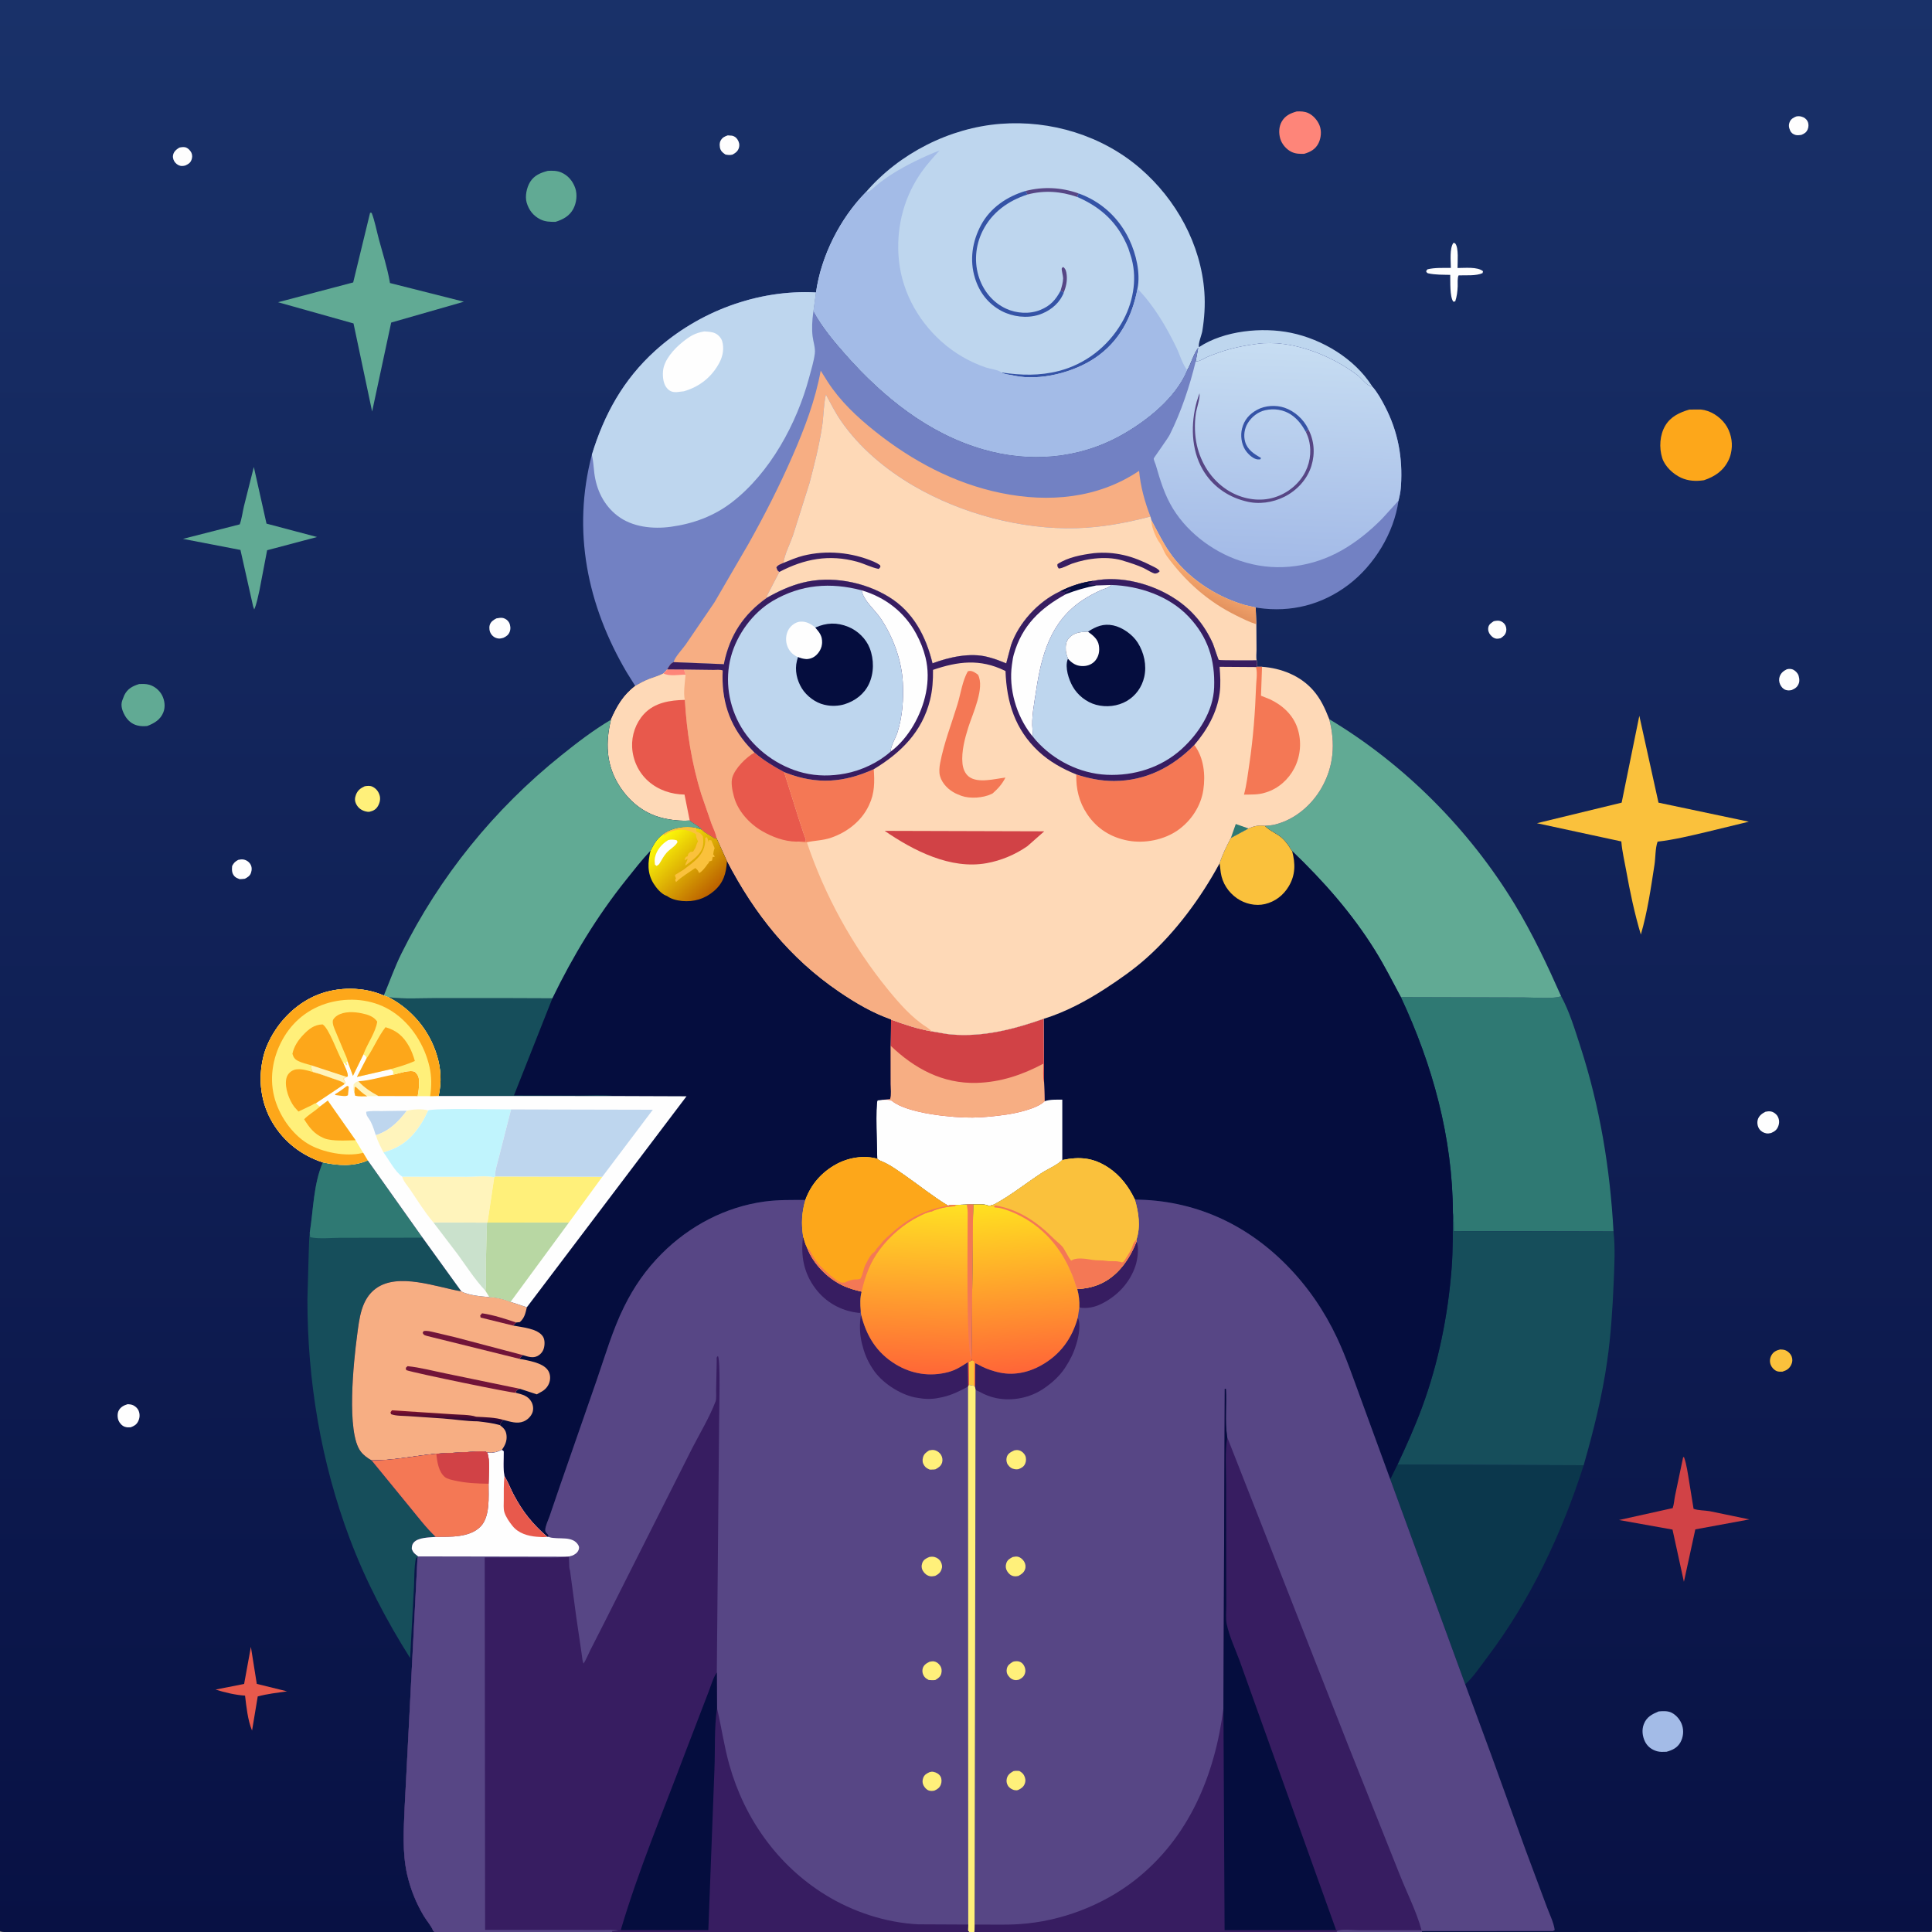 <svg version="1.1" xmlns="http://www.w3.org/2000/svg" style="display: block;" viewBox="0 0 2048 2048" width="1024" height="1024">
<rect x="0" y="0" width="2048" height="2048" fill="#808080" stroke="none"/>
<defs>
	<linearGradient id="Gradient1" gradientUnits="userSpaceOnUse" x1="1023.79" y1="2047.29" x2="1023.21" y2="-0.289">
		<stop class="stop0" offset="0" stop-opacity="1" stop-color="rgb(8,17,68)"/>
		<stop class="stop1" offset="1" stop-opacity="1" stop-color="rgb(25,49,105)"/>
	</linearGradient>
	<linearGradient id="Gradient2" gradientUnits="userSpaceOnUse" x1="1350.35" y1="598.976" x2="1358.97" y2="365.22">
		<stop class="stop0" offset="0" stop-opacity="1" stop-color="rgb(163,186,231)"/>
		<stop class="stop1" offset="1" stop-opacity="1" stop-color="rgb(199,221,242)"/>
	</linearGradient>
	<linearGradient id="Gradient3" gradientUnits="userSpaceOnUse" x1="1274.77" y1="634.192" x2="1287.84" y2="605.667">
		<stop class="stop0" offset="0" stop-opacity="1" stop-color="rgb(228,147,95)"/>
		<stop class="stop1" offset="1" stop-opacity="1" stop-color="rgb(255,178,118)"/>
	</linearGradient>
	<linearGradient id="Gradient4" gradientUnits="userSpaceOnUse" x1="755.913" y1="944.109" x2="699.575" y2="886.366">
		<stop class="stop0" offset="0" stop-opacity="1" stop-color="rgb(188,98,0)"/>
		<stop class="stop1" offset="1" stop-opacity="1" stop-color="rgb(255,255,9)"/>
	</linearGradient>
	<linearGradient id="Gradient5" gradientUnits="userSpaceOnUse" x1="473.938" y1="1494.48" x2="474.08" y2="1510.49">
		<stop class="stop0" offset="0" stop-opacity="1" stop-color="rgb(135,17,44)"/>
		<stop class="stop1" offset="1" stop-opacity="1" stop-color="rgb(2,2,57)"/>
	</linearGradient>
	<linearGradient id="Gradient6" gradientUnits="userSpaceOnUse" x1="1075.54" y1="1273.35" x2="1091.19" y2="1464.23">
		<stop class="stop0" offset="0" stop-opacity="1" stop-color="rgb(255,225,32)"/>
		<stop class="stop1" offset="1" stop-opacity="1" stop-color="rgb(255,94,57)"/>
	</linearGradient>
	<linearGradient id="Gradient7" gradientUnits="userSpaceOnUse" x1="975.155" y1="1275.27" x2="968.391" y2="1465.96">
		<stop class="stop0" offset="0" stop-opacity="1" stop-color="rgb(255,225,35)"/>
		<stop class="stop1" offset="1" stop-opacity="1" stop-color="rgb(255,96,56)"/>
	</linearGradient>
</defs>
<path transform="translate(0,0)" fill="url(#Gradient1)" d="M 0 2047 L -0 -0 L 2048 0 L 2048 2046 L 2046.88 2047.88 L 1646.12 2048 L 1507.28 2048 L 1417.14 2048 L 1296.72 2048 L 1090.3 2048 L 1032.83 2048 L 1027.46 2048 L 999.69 2048 L 750.178 2048 L 649 2048 L 512.736 2048 L 460.287 2048 L 112.801 2048.07 L 33.828 2048.07 L 11.534 2048.06 C 7.679 2048.06 3.579 2048.62 0 2047 z"/>
<path transform="translate(0,0)" fill="rgb(254,254,254)" d="M 1583.45 658.5 C 1584.92 658.215 1586.5 657.885 1588 657.92 C 1590.7 657.983 1593.27 659.398 1594.91 661.5 C 1596.48 663.528 1597.15 666.62 1596.63 669.113 C 1595.81 673.025 1593.88 674.376 1590.83 676.5 C 1589.53 676.744 1587.86 677.18 1586.5 677.039 C 1583.55 676.732 1581.72 675.158 1579.89 673.025 C 1578.01 670.841 1577.11 667.859 1577.68 665 C 1578.36 661.602 1580.88 660.321 1583.45 658.5 z"/>
<path transform="translate(0,0)" fill="rgb(254,254,254)" d="M 190.024 156.5 C 192.149 155.968 195.178 155.549 197.251 156.357 C 199.471 157.222 201.838 159.692 202.85 161.825 C 204.01 164.27 203.946 167.003 202.977 169.5 C 201.684 172.832 199.592 173.955 196.5 175.413 C 195.182 175.716 194.429 175.953 193 175.955 C 190.063 175.96 187.819 174.593 185.905 172.539 C 184.078 170.579 183.028 167.642 183.375 164.953 C 183.901 160.88 186.794 158.543 190.024 156.5 z"/>
<path transform="translate(0,0)" fill="rgb(254,254,254)" d="M 1903.96 123.5 C 1905.93 123.051 1907.51 123.066 1909.48 123.575 C 1912.37 124.321 1914.66 125.858 1916.05 128.554 C 1917.38 131.137 1917.36 134.402 1916.25 137.058 C 1914.85 140.405 1912.72 141.661 1909.5 142.992 C 1907.63 143.261 1905.38 143.597 1903.5 143.103 C 1900.82 142.399 1898.74 140.923 1897.62 138.35 C 1896.18 135.055 1895.77 132.432 1897.26 129.038 C 1898.59 126.002 1901.09 124.754 1903.96 123.5 z"/>
<path transform="translate(0,0)" fill="rgb(254,254,254)" d="M 771.42 143.5 L 776 143.823 C 778.586 144.425 780.267 145.644 781.724 147.799 C 783.483 150.401 784.145 153.338 783.346 156.406 C 782.35 160.231 779.784 162.065 776.5 163.889 C 773.719 164.587 771.752 164.297 769 163.828 C 766.93 162.35 764.892 161.006 763.818 158.578 C 762.64 155.914 762.468 151.536 763.919 149 C 765.829 145.663 768.069 144.719 771.42 143.5 z"/>
<path transform="translate(0,0)" fill="rgb(254,254,254)" d="M 252.524 911.5 C 253.913 911.265 255.567 910.879 257 910.987 C 260.34 911.238 263.419 913.002 265.261 915.83 C 267.217 918.833 267.117 922.234 265.969 925.5 C 264.904 928.53 262.281 930.08 259.603 931.5 C 257.799 931.852 255.839 931.834 254 931.951 C 252.186 931.212 250.053 930.456 248.681 929.01 C 245.597 925.757 245.719 922.103 246.058 918 C 247.906 914.59 249.124 913.344 252.524 911.5 z"/>
<path transform="translate(0,0)" fill="rgb(254,254,254)" d="M 1894.04 709.5 C 1895.9 709.031 1897.04 708.911 1898.98 709.266 C 1901.71 709.766 1904.21 712.003 1905.67 714.284 C 1907.2 716.687 1907.87 721.417 1906.91 724.138 C 1905.46 728.251 1903.08 729.836 1899.24 731.5 C 1896.99 731.956 1895.2 732.101 1892.97 731.364 C 1890.17 730.435 1888.21 728.125 1887 725.513 C 1885.8 722.909 1885.56 719.697 1886.59 716.995 C 1888.02 713.227 1890.56 711.249 1894.04 709.5 z"/>
<path transform="translate(0,0)" fill="rgb(254,254,254)" d="M 526.268 655.5 C 528.526 655.136 531.1 654.569 533.358 655.131 C 535.945 655.776 538.467 657.662 539.688 660.027 C 541.14 662.84 541.486 666.541 540.373 669.528 C 539.062 673.049 536.779 674.653 533.5 676.147 C 531.753 676.606 530.168 677.076 528.346 676.842 C 525.063 676.421 522.41 674.795 520.564 671.997 C 518.845 669.391 518.277 665.676 519.12 662.666 C 520.139 659.03 523.12 657.11 526.268 655.5 z"/>
<path transform="translate(0,0)" fill="rgb(254,254,254)" d="M 1871.48 1178.5 C 1873.73 1178.08 1875.22 1177.81 1877.52 1178.27 C 1880.26 1178.81 1883.16 1181.08 1884.46 1183.52 C 1886.24 1186.83 1886.36 1190.36 1885.03 1193.85 C 1883.53 1197.77 1881.19 1199.38 1877.5 1201.01 C 1875.73 1201.37 1874.15 1201.74 1872.34 1201.4 C 1869.3 1200.83 1866.58 1199.25 1864.84 1196.65 C 1863.02 1193.94 1862.42 1190.13 1863.29 1186.97 C 1864.43 1182.81 1867.85 1180.34 1871.48 1178.5 z"/>
<path transform="translate(0,0)" fill="rgb(250,193,60)" d="M 1886.97 1430.5 C 1888.74 1430.57 1890.54 1430.6 1892.24 1431.21 C 1895.35 1432.32 1898.18 1435.06 1899.31 1438.17 C 1900.38 1441.13 1900.09 1444.1 1898.68 1446.89 C 1896.58 1451.06 1893.8 1452.64 1889.5 1454.01 C 1887.49 1454.07 1885.27 1454.2 1883.38 1453.42 C 1880.53 1452.23 1878.08 1449.56 1876.99 1446.69 C 1875.72 1443.33 1876.05 1439.81 1877.8 1436.66 C 1879.88 1432.93 1883.01 1431.47 1886.97 1430.5 z"/>
<path transform="translate(0,0)" fill="rgb(254,254,254)" d="M 135.327 1488.5 C 136.959 1488.6 138.649 1488.69 140.206 1489.25 C 143.137 1490.29 145.879 1492.74 147.03 1495.65 C 148.482 1499.32 148.185 1503.28 146.403 1506.77 C 144.598 1510.31 142.079 1511.67 138.5 1513 C 136.17 1513.13 134.487 1513.19 132.25 1512.43 C 129.405 1511.46 126.86 1508.67 125.681 1505.89 C 124.404 1502.88 124.26 1498.29 125.783 1495.34 C 127.786 1491.46 131.349 1489.68 135.327 1488.5 z"/>
<path transform="translate(0,0)" fill="rgb(255,240,122)" d="M 386.567 833.5 C 389.229 832.964 392.357 832.733 394.796 833.913 C 398.613 835.759 401.085 838.843 402.353 842.873 C 403.575 846.759 402.645 850.922 400.668 854.401 C 398.568 858.097 395.693 859.566 391.718 860.5 C 390.179 860.677 388.895 860.485 387.408 860.094 C 383.103 858.962 379.695 856.502 377.655 852.5 C 375.891 849.04 375.959 846.034 377.329 842.453 C 379.116 837.783 382.156 835.522 386.567 833.5 z"/>
<path transform="translate(0,0)" fill="rgb(254,254,254)" d="M 1540.63 257.5 C 1541.93 257.712 1542.08 257.438 1542.78 258.35 C 1546.39 263.046 1545.03 277.893 1545.04 284.089 C 1552.44 284.149 1566.19 282.539 1572.06 287.5 L 1571.59 289.5 C 1564.75 292.663 1553.76 291.645 1546.19 291.91 C 1544.71 294.609 1545.34 300.274 1545.21 303.428 C 1544.98 309.014 1544.38 314.169 1542.6 319.5 L 1540.57 319.795 C 1536.66 314.517 1537.55 298.268 1537.3 291.386 C 1529.62 291.174 1521.52 291.416 1514.01 289.75 C 1512.45 289.404 1512.52 288.783 1511.7 287.5 L 1513.16 285.5 C 1521.03 283.55 1529.88 284.107 1537.97 283.966 C 1537.94 276.683 1536.45 263.423 1540.63 257.5 z"/>
<path transform="translate(0,0)" fill="rgb(232,89,76)" d="M 273.202 1798.31 L 267.19 1834.46 C 262.604 1823.47 261.162 1809.17 259.767 1797.43 C 249.34 1796.76 238.442 1794.13 228.491 1791.02 L 258.781 1785.05 L 265.959 1745.74 L 272.206 1784.99 L 304.298 1792.88 C 294.084 1794.38 283.139 1795.56 273.202 1798.31 z"/>
<path transform="translate(0,0)" fill="rgb(163,187,231)" d="M 1758.22 1814.18 C 1762.54 1813.79 1767.84 1813.48 1771.82 1815.45 C 1777.07 1818.05 1781.38 1823.32 1783.13 1828.87 C 1785.03 1834.87 1784.36 1841.58 1781.25 1847.04 C 1777.96 1852.83 1772.75 1855.26 1766.57 1856.96 C 1763.25 1857.07 1759.82 1857.32 1756.58 1856.41 C 1750.99 1854.83 1746.36 1851.48 1743.76 1846.14 C 1740.99 1840.47 1740.2 1833.77 1742.48 1827.77 C 1745.42 1820.03 1751.13 1817.18 1758.22 1814.18 z"/>
<path transform="translate(0,0)" fill="rgb(254,133,121)" d="M 1374.52 118.159 C 1378.65 117.932 1382.94 118.07 1386.77 119.826 C 1392.19 122.306 1396.88 127.797 1398.93 133.331 C 1401.05 139.043 1400.4 146.298 1397.7 151.751 C 1394.47 158.274 1389.09 161.107 1382.43 163.07 C 1377.67 163.176 1373.35 163.108 1368.99 160.987 C 1363.6 158.373 1358.77 152.748 1357.11 146.986 C 1355.39 141.022 1355.58 134.119 1358.8 128.687 C 1362.43 122.547 1367.87 120.047 1374.52 118.159 z"/>
<path transform="translate(0,0)" fill="rgb(97,170,148)" d="M 147.425 725.133 C 151.161 724.98 154.783 724.825 158.411 725.905 C 163.989 727.565 169.026 731.76 171.737 736.92 C 174.602 742.372 175.462 749.189 173.195 755.022 C 170.145 762.871 163.6 766.697 156.133 769.574 C 152.463 769.94 149.108 769.909 145.5 768.999 C 139.66 767.526 135.202 763.551 132.3 758.369 C 129.698 753.72 127.739 748.16 129.462 742.938 L 129.98 741.5 L 131.737 737.011 C 135.153 730.082 140.373 727.345 147.425 725.133 z"/>
<path transform="translate(0,0)" fill="rgb(97,170,148)" d="M 580.811 181.101 C 585.741 180.856 590.301 180.843 594.927 182.808 C 602.155 185.877 607.233 192.004 609.758 199.319 C 612.191 206.368 611.143 215.116 607.628 221.611 C 603.582 229.087 596.645 232.763 588.849 235.167 C 583.144 235.217 577.912 235.108 572.706 232.498 C 565.296 228.784 560.585 222.633 558.284 214.783 C 556.304 208.027 558.325 198.69 562.001 192.776 C 566.32 185.829 573.274 183.037 580.811 181.101 z"/>
<path transform="translate(0,0)" fill="rgb(209,66,70)" d="M 1784.24 1544.5 L 1785.22 1544.88 C 1788 1552.85 1789.14 1562.04 1790.55 1570.37 L 1795.25 1599.37 C 1799.98 1601.24 1807.13 1600.99 1812.34 1601.92 L 1854.45 1610.64 L 1797.11 1621.2 L 1785.01 1676.79 L 1772.93 1621.43 L 1716.24 1611.28 L 1773.12 1598.66 C 1774.58 1594.5 1774.74 1589.72 1775.65 1585.38 L 1784.24 1544.5 z"/>
<path transform="translate(0,0)" fill="rgb(97,170,148)" d="M 269.068 495.018 L 282.507 555.066 L 336.091 569.256 L 283.168 583.273 L 274.995 626 C 273.463 632.64 272.164 639.811 269.5 646.064 L 268.325 642.799 L 254.892 582.965 L 193.938 571.228 L 254.132 555.847 C 256.315 549.904 257.125 542.804 258.603 536.594 L 269.068 495.018 z"/>
<path transform="translate(0,0)" fill="rgb(253,167,26)" d="M 1790.83 434.167 L 1803 434.105 C 1813.07 435.088 1822.88 441.42 1828.77 449.5 C 1834.3 457.083 1836.89 467.725 1835.47 477.031 L 1835.21 478.5 C 1834.7 481.651 1833.93 484.406 1832.57 487.317 C 1827.17 498.862 1818.11 505.056 1806.29 509.059 C 1797.93 510.319 1789.71 509.972 1781.9 506.373 C 1773.63 502.564 1764.78 494.378 1762 485.458 C 1758.57 474.443 1759.38 461.087 1765.31 451.107 C 1770.98 441.561 1780.64 437.083 1790.83 434.167 z"/>
<path transform="translate(0,0)" fill="rgb(97,170,148)" d="M 392.324 225.5 L 393.99 225.671 C 397.398 234.585 399.154 244.428 401.634 253.662 C 405.608 268.458 410.542 283.578 413.151 298.653 L 413.378 300.026 L 491.754 319.832 L 414.676 341.921 L 394.463 436.231 L 374.736 342.851 L 294.731 320.382 L 374.397 299.387 L 392.324 225.5 z"/>
<path transform="translate(0,0)" fill="rgb(250,193,60)" d="M 1719.02 850.838 L 1737.75 758.779 L 1758.07 850.852 L 1853.81 871.041 L 1808.78 881.972 C 1791.62 885.998 1774.65 890.166 1757.11 892.186 C 1754.61 898.998 1754.97 909.237 1753.82 916.68 C 1749.99 941.471 1746.43 966.531 1739.36 990.651 C 1732.63 968.112 1727.84 945.337 1723.7 922.186 C 1721.98 912.555 1719.62 902.825 1718.77 893.082 L 1718.68 891.956 L 1629.21 872.642 L 1719.02 850.838 z"/>
<path transform="translate(0,0)" fill="rgb(11,55,76)" d="M 1481.44 1552.42 L 1678.77 1553.21 C 1655.5 1625.91 1622.23 1696.57 1575.96 1757.59 C 1569.07 1766.69 1561.66 1777.93 1553.19 1785.47 L 1473.69 1568.01 L 1481.44 1552.42 z"/>
<path transform="translate(0,0)" fill="rgb(22,78,91)" d="M 389.822 1230.09 L 447.911 1311.98 L 489.003 1368.89 C 462.789 1364.45 422.228 1348.54 398.465 1365.85 C 382.758 1377.29 380.912 1397.81 378.534 1415.66 C 374.917 1442.8 366.849 1518.59 382.482 1538.77 C 385.54 1542.72 389.701 1545.73 394.035 1548.13 L 435.244 1598.52 C 443.718 1608.8 452.241 1620.08 461.967 1629.19 C 455.22 1629.81 443.113 1629.59 438.428 1635.31 C 436.721 1637.39 436.612 1639.35 436.5 1641.88 C 437.893 1645.75 439.247 1646.72 442.408 1649.18 L 443.213 1649.85 L 442.496 1652.71 L 441.841 1651.11 L 441.005 1651.01 C 438.572 1662.88 439.5 1675.44 438.547 1687.5 L 434.75 1757.59 C 409.342 1717.36 387.603 1675.72 370.797 1631.13 C 340.259 1550.09 325.837 1463.75 325.875 1377.33 L 327.327 1325.41 C 327.7 1319.16 327.531 1312.86 328.352 1306.66 C 332.264 1282.1 332.229 1255.26 342.236 1232.18 C 358.188 1235.65 374.569 1236.78 389.822 1230.09 z"/>
<path transform="translate(0,0)" fill="rgb(47,121,115)" d="M 389.822 1230.09 L 447.911 1311.98 L 361.321 1312.08 C 351.244 1312.09 338.594 1313.56 328.803 1311.5 L 328.352 1306.66 C 332.264 1282.1 332.229 1255.26 342.236 1232.18 C 358.188 1235.65 374.569 1236.78 389.822 1230.09 z"/>
<path transform="translate(0,0)" fill="rgb(47,121,115)" d="M 1654.84 1055.97 C 1663.67 1072.11 1669.47 1091.5 1675.15 1109 C 1695.94 1173.12 1706.72 1238.22 1710.38 1305.42 L 1541.05 1305.05 C 1541.07 1298.99 1541.16 1293.02 1540.31 1287 L 1540.14 1285.87 C 1539.84 1205.97 1518.67 1128.92 1484.97 1056.98 L 1615.57 1057.33 C 1623.7 1057.3 1648.3 1059.11 1654.84 1055.97 z"/>
<path transform="translate(0,0)" fill="rgb(97,170,148)" d="M 1409.04 762.346 C 1488.75 810.093 1557.51 879.275 1605.77 958.793 C 1624.56 989.77 1640.17 1022.9 1654.84 1055.97 C 1648.3 1059.11 1623.7 1057.3 1615.57 1057.33 L 1484.97 1056.98 C 1476.08 1040.43 1467.58 1023.53 1457.65 1007.56 C 1433.19 968.225 1403.11 934.142 1369.73 902.174 C 1368.86 901.574 1367.35 898.613 1366.66 897.583 C 1364.54 894.409 1362.27 891.512 1359.5 888.867 C 1353.68 883.306 1346.55 881.41 1340.73 875.417 C 1344.54 875.197 1348.3 874.873 1352 873.936 C 1372.57 868.729 1390.15 853.768 1400.68 835.58 C 1414.01 812.564 1415.72 787.86 1409.04 762.346 z"/>
<path transform="translate(0,0)" fill="rgb(22,78,91)" d="M 1540.14 1285.87 L 1540.31 1287 C 1541.16 1293.02 1541.07 1298.99 1541.05 1305.05 L 1710.38 1305.42 C 1712.38 1323.05 1711.3 1341.75 1710.56 1359.5 C 1709.4 1387.46 1707.61 1415.27 1703.66 1443 C 1698.35 1480.32 1689.09 1517.01 1678.77 1553.21 L 1481.44 1552.42 C 1490.84 1532.42 1499.85 1512.34 1507.5 1491.59 C 1524.78 1444.73 1534.97 1394.1 1538.78 1344.33 C 1540.27 1324.85 1540 1305.38 1540.14 1285.87 z"/>
<path transform="translate(0,0)" fill="rgb(190,214,238)" d="M 917.806 203.755 C 953.172 162.594 1006.51 135.479 1060.65 131.263 C 1113.73 127.131 1168.25 143.583 1208.75 178.564 C 1246.87 211.498 1273.08 259.07 1276.69 309.729 C 1277.67 323.531 1276.71 337.298 1274.51 350.937 C 1273.89 354.788 1269.67 365.055 1271.02 367.956 C 1297.52 350.401 1337.99 346.499 1368.44 352.785 C 1401.68 359.647 1435.63 380.026 1454.15 408.852 L 1454.77 409.828 C 1448.63 409.229 1443.89 401.532 1438.9 397.742 C 1410.69 376.316 1368.58 359.73 1332.82 364.509 C 1318.66 366.401 1305.41 369.021 1291.9 373.819 C 1287.59 375.349 1283.15 376.892 1279 378.803 C 1275.83 380.262 1272.51 382.637 1269.02 383.058 L 1267.46 383.188 L 1270.19 368.568 C 1265.06 375.561 1262.86 384.766 1258.5 392.332 C 1246.38 421.847 1215.25 446.454 1188.05 461.544 C 1142.99 486.549 1091.1 490.545 1041.98 476.269 C 983.913 459.394 936.518 421.068 896.939 376.5 C 884.169 362.12 871.52 346.977 862.264 330.057 L 865.004 309.991 C 870.308 271.483 890.595 231.444 917.806 203.755 z"/>
<path transform="translate(0,0)" fill="rgb(87,70,133)" d="M 1124.24 308.124 C 1125.46 303.889 1126.88 299.446 1126.96 295 C 1127.01 292.708 1125.05 285.932 1125.52 284.5 C 1125.75 283.829 1126.51 283.485 1127 282.978 C 1129.83 285.095 1130.37 287.978 1130.74 291.5 C 1131.43 298.156 1130 304.067 1127.58 310.193 L 1124.24 308.124 z"/>
<path transform="translate(0,0)" fill="rgb(87,70,133)" d="M 1087.02 202.455 C 1106 197.615 1124.78 198.546 1143.24 204.996 L 1141.92 208.777 C 1124.53 202.78 1106.99 201.468 1089.15 206.207 L 1087.02 202.455 z"/>
<path transform="translate(0,0)" fill="rgb(53,83,166)" d="M 1127.58 310.193 C 1127.48 311.119 1126.43 312.909 1126.01 313.737 C 1121.11 323.409 1111.38 330.433 1101.22 333.676 C 1088.56 337.716 1073.41 335.813 1061.79 329.694 C 1047.58 322.21 1038.21 310.009 1033.5 294.764 C 1027.6 275.679 1030.64 255.873 1039.99 238.466 C 1049.81 220.191 1067.52 208.279 1087.02 202.455 L 1089.15 206.207 C 1068.79 212.811 1051.61 225.041 1041.79 244.478 C 1033.88 260.15 1032.26 278.587 1038.17 295.257 C 1043.12 309.229 1052.87 320.893 1066.46 327.18 C 1077.58 332.327 1091.46 333.178 1102.9 328.5 C 1113.34 324.232 1119.09 317.914 1124.24 308.124 L 1127.58 310.193 z"/>
<path transform="translate(0,0)" fill="rgb(53,83,166)" d="M 1143.24 204.996 C 1167.27 213.498 1186.18 230.964 1197.1 254 C 1204.23 269.031 1209.15 289.426 1205.79 306.049 C 1200.22 335.77 1186.68 361.953 1160.99 379.343 C 1138.07 394.856 1102.78 403.937 1075.46 398.304 L 1073.5 397.877 C 1069.59 397.072 1065.52 396.914 1061.89 395.167 L 1061.76 394.871 C 1082.33 397.911 1102.05 398.468 1122.39 393.244 C 1150.52 386.015 1174.31 367.443 1188.94 342.46 C 1200.75 322.304 1205.75 297.131 1199.57 274.305 L 1199.06 272.5 L 1196.08 263.197 C 1185.5 236.726 1167.81 219.981 1141.92 208.777 L 1143.24 204.996 z"/>
<path transform="translate(0,0)" fill="rgb(163,187,231)" d="M 917.806 203.755 C 922.446 203.332 925.178 199.64 928.742 196.747 C 934.089 192.408 939.646 188.267 945.471 184.59 C 961.032 174.767 978.777 166.2 995.925 159.507 C 989.481 166.644 982.643 174.213 977.088 182.045 C 958.904 207.68 950.68 238.062 952.352 269.366 C 954.273 305.346 971.34 338.244 998.137 362.202 C 1011.58 374.223 1028.15 383.909 1045.29 389.617 C 1049.52 391.023 1058.59 392.088 1061.76 394.871 L 1061.89 395.167 C 1065.52 396.914 1069.59 397.072 1073.5 397.877 L 1075.46 398.304 C 1102.78 403.937 1138.07 394.856 1160.99 379.343 C 1186.68 361.953 1200.22 335.77 1205.79 306.049 C 1222.85 323.359 1236.47 346.569 1247 368.345 C 1250.54 375.66 1253.45 386.166 1258.5 392.332 C 1246.38 421.847 1215.25 446.454 1188.05 461.544 C 1142.99 486.549 1091.1 490.545 1041.98 476.269 C 983.913 459.394 936.518 421.068 896.939 376.5 C 884.169 362.12 871.52 346.977 862.264 330.057 L 865.004 309.991 C 870.308 271.483 890.595 231.444 917.806 203.755 z"/>
<path transform="translate(0,0)" fill="rgb(5,13,62)" d="M 1323.45 878.221 C 1329.08 875.743 1334.65 874.399 1340.73 875.417 C 1346.55 881.41 1353.68 883.306 1359.5 888.867 C 1362.27 891.512 1364.54 894.409 1366.66 897.583 C 1367.35 898.613 1368.86 901.574 1369.73 902.174 C 1403.11 934.142 1433.19 968.225 1457.65 1007.56 C 1467.58 1023.53 1476.08 1040.43 1484.97 1056.98 C 1518.67 1128.92 1539.84 1205.97 1540.14 1285.87 C 1540 1305.38 1540.27 1324.85 1538.78 1344.33 C 1534.97 1394.1 1524.78 1444.73 1507.5 1491.59 C 1499.85 1512.34 1490.84 1532.42 1481.44 1552.42 L 1473.69 1568.01 L 1442.67 1483.18 C 1434.65 1461.44 1427.13 1439.05 1417.26 1418.07 C 1403.79 1389.42 1386.08 1363.61 1363.83 1341.05 C 1320.2 1296.81 1265.14 1272.05 1203.02 1271.62 C 1196.6 1258.1 1187.51 1245.94 1174.88 1237.65 C 1158.73 1227.05 1144.42 1225.91 1126.08 1229.69 C 1120.94 1235.01 1110.57 1239.35 1104.17 1243.51 C 1087.88 1254.11 1071.68 1267.17 1054.67 1276.34 C 1052.68 1277.41 1050.41 1277.88 1048.22 1278.34 C 1044.11 1275.91 1036.56 1276.79 1031.78 1276.71 L 1024.81 1276.82 L 1013.08 1277.33 C 1010.57 1277.5 1007.27 1277.36 1004.89 1278.02 C 988.747 1268.32 973.819 1256.11 958.299 1245.4 C 950.742 1240.19 942.943 1234.48 934.419 1230.99 C 932.586 1230.24 931.393 1229.75 929.911 1228.35 C 929.825 1219.54 927.831 1171.37 930.226 1166.31 L 934.925 1165.84 L 943.5 1165.07 C 944.941 1160.6 944.026 1153.81 944.026 1149.08 L 943.983 1108.42 L 944.537 1080.82 C 958.64 1085.97 973.076 1090.81 987.913 1093.34 C 994.911 1094.37 1001.79 1096.07 1008.86 1096.64 C 1042.7 1099.37 1074.81 1091.05 1106.37 1079.94 L 1106.91 1079.8 C 1129.53 1072.79 1151.9 1060.84 1171.69 1047.94 C 1187 1037.96 1201.78 1027.67 1215.44 1015.47 C 1246.51 987.718 1273.03 951.672 1292.86 915.075 C 1295.9 905.556 1300.16 897.12 1304.76 888.291 L 1323.45 878.221 z"/>
<path transform="translate(0,0)" fill="rgb(250,193,60)" d="M 1323.45 878.221 C 1329.08 875.743 1334.65 874.399 1340.73 875.417 C 1346.55 881.41 1353.68 883.306 1359.5 888.867 C 1362.27 891.512 1364.54 894.409 1366.66 897.583 C 1367.35 898.613 1368.86 901.574 1369.73 902.174 C 1373.21 915.546 1373.38 927.455 1365.98 939.761 C 1360.35 949.124 1351.59 955.822 1340.89 958.349 C 1330.91 960.707 1319.79 958.115 1311.46 952.377 C 1302.05 945.886 1295.71 936.19 1294.04 924.874 L 1292.86 915.075 C 1295.9 905.556 1300.16 897.12 1304.76 888.291 L 1323.45 878.221 z"/>
<path transform="translate(0,0)" fill="rgb(254,254,254)" d="M 987.913 1093.34 C 994.911 1094.37 1001.79 1096.07 1008.86 1096.64 C 1042.7 1099.37 1074.81 1091.05 1106.37 1079.94 L 1106.76 1147.53 L 1107.2 1167.41 C 1113.15 1165.26 1119.8 1165.75 1126.08 1165.65 L 1126.08 1229.69 C 1120.94 1235.01 1110.57 1239.35 1104.17 1243.51 C 1087.88 1254.11 1071.68 1267.17 1054.67 1276.34 C 1052.68 1277.41 1050.41 1277.88 1048.22 1278.34 C 1044.11 1275.91 1036.56 1276.79 1031.78 1276.71 L 1024.81 1276.82 L 1013.08 1277.33 C 1010.57 1277.5 1007.27 1277.36 1004.89 1278.02 C 988.747 1268.32 973.819 1256.11 958.299 1245.4 C 950.742 1240.19 942.943 1234.48 934.419 1230.99 C 932.586 1230.24 931.393 1229.75 929.911 1228.35 C 929.825 1219.54 927.831 1171.37 930.226 1166.31 L 934.925 1165.84 L 943.5 1165.07 C 944.941 1160.6 944.026 1153.81 944.026 1149.08 L 943.983 1108.42 L 944.537 1080.82 C 958.64 1085.97 973.076 1090.81 987.913 1093.34 z"/>
<path transform="translate(0,0)" fill="rgb(209,66,70)" d="M 987.913 1093.34 C 994.911 1094.37 1001.79 1096.07 1008.86 1096.64 C 1042.7 1099.37 1074.81 1091.05 1106.37 1079.94 L 1106.76 1147.53 L 1107.2 1167.41 C 1099.81 1175.14 1077.35 1179.99 1066.94 1181.5 C 1055.14 1183.21 1042.93 1184.52 1031 1184.67 C 1010.3 1184.94 962.075 1180.43 945.775 1167.17 C 943.327 1165.18 938.161 1165.92 934.925 1165.84 L 943.5 1165.07 C 944.941 1160.6 944.026 1153.81 944.026 1149.08 L 943.983 1108.42 L 944.537 1080.82 C 958.64 1085.97 973.076 1090.81 987.913 1093.34 z"/>
<path transform="translate(0,0)" fill="rgb(247,174,131)" d="M 943.983 1108.42 C 969.38 1132.7 999.056 1148.87 1035.16 1147.91 C 1060.52 1147.24 1083.75 1139.43 1105.94 1127.59 C 1106.04 1133.73 1105.26 1141.67 1106.76 1147.53 L 1107.2 1167.41 C 1099.81 1175.14 1077.35 1179.99 1066.94 1181.5 C 1055.14 1183.21 1042.93 1184.52 1031 1184.67 C 1010.3 1184.94 962.075 1180.43 945.775 1167.17 C 943.327 1165.18 938.161 1165.92 934.925 1165.84 L 943.5 1165.07 C 944.941 1160.6 944.026 1153.81 944.026 1149.08 L 943.983 1108.42 z"/>
<path transform="translate(0,0)" fill="rgb(114,129,195)" d="M 627.414 481.961 C 640.565 438.958 660.853 402.311 694.576 371.764 C 740.424 330.236 803.199 306.691 865.004 309.991 L 862.264 330.057 C 871.52 346.977 884.169 362.12 896.939 376.5 C 936.518 421.068 983.913 459.394 1041.98 476.269 C 1091.1 490.545 1142.99 486.549 1188.05 461.544 C 1215.25 446.454 1246.38 421.847 1258.5 392.332 C 1262.86 384.766 1265.06 375.561 1270.19 368.568 L 1267.46 383.188 L 1269.02 383.058 C 1272.51 382.637 1275.83 380.262 1279 378.803 C 1283.15 376.892 1287.59 375.349 1291.9 373.819 C 1305.41 369.021 1318.66 366.401 1332.82 364.509 C 1368.58 359.73 1410.69 376.316 1438.9 397.742 C 1443.89 401.532 1448.63 409.229 1454.77 409.828 C 1460.14 415.92 1464.4 423.682 1468.13 430.875 C 1481.95 457.536 1487.01 484.983 1485.1 514.814 C 1484.83 519.048 1484.32 522.896 1483.33 527.028 L 1482.48 530.742 C 1477.68 564.94 1456.79 599.144 1429.42 619.885 C 1401.5 641.047 1368.55 649.442 1333.94 644.435 L 1331.09 643.981 L 1331.69 661.687 L 1331.93 688.807 C 1331.91 691.9 1331.19 697.156 1332.11 700 C 1328.52 699.99 1293.11 700.289 1291.87 699.467 C 1291.38 699.14 1286.41 683.711 1285.62 681.98 C 1276.74 662.483 1264.04 646.938 1246.11 635.044 C 1221.69 618.833 1188 609.793 1158.94 615.713 C 1147.13 617.207 1134.5 621.284 1123.94 626.778 L 1122.7 627.358 C 1100.31 638.079 1079.86 660.248 1071.77 683.829 L 1066.62 703.179 C 1060.77 700.789 1055.12 698.53 1049 696.938 L 1047.16 696.439 C 1028.47 691.501 1006.17 696.567 988.501 703.148 C 981.507 674.393 968.123 648.572 942.097 632.659 C 915.91 616.646 881.041 610.081 851.048 617.587 C 837.549 620.966 825.3 626.669 813.215 633.481 C 788.13 651.126 773.703 673.276 767.495 703.061 C 767.424 703.401 767.57 703.885 767.283 704.081 C 766.961 704.3 766.505 704.028 766.116 704.002 L 714.073 701.901 C 710.658 703.233 709.022 706.569 707.3 709.627 L 703.306 713.829 C 698.434 716.599 693.185 717.883 687.998 719.892 C 682.898 721.869 678.163 724.507 673.406 727.174 L 664.295 712.631 C 622.377 641.395 606.316 562.665 627.414 481.961 z"/>
<path transform="translate(0,0)" fill="rgb(247,174,131)" d="M 714.073 701.901 C 715.286 696.577 723.263 688.318 726.681 683.513 L 757.385 638.468 L 793.422 576.501 C 810.575 545.944 826.22 515.179 840.253 483.047 C 852.979 453.909 864.256 424.28 869.98 392.919 L 877.276 404.547 C 890.67 425.282 908.501 442.016 927.7 457.313 C 966.911 488.554 1011.72 512.504 1061.16 522.623 C 1111.88 533.004 1163.85 528.42 1207.48 499.122 C 1208.94 515.574 1213.54 532.219 1219.51 547.552 C 1193.77 554.347 1167.81 559.147 1141.12 559.899 C 1082.72 561.546 1019.39 544.615 968.969 515.302 C 939.034 497.9 910.867 474.48 891.165 445.691 C 885.158 436.914 880.54 427.585 875.496 418.265 C 872.947 428.886 873.126 441.36 871.423 452.347 C 868.312 472.428 863.265 492.556 858.067 512.188 L 840.489 567.855 C 837.22 577.104 831.934 587.089 830.4 596.725 C 827.612 598.053 824.494 598.747 822.999 601.5 C 823.994 604.008 823.782 604.826 826.163 606.28 L 812.579 632.463 L 813.215 633.481 C 788.13 651.126 773.703 673.276 767.495 703.061 C 767.424 703.401 767.57 703.885 767.283 704.081 C 766.961 704.3 766.505 704.028 766.116 704.002 L 714.073 701.901 z"/>
<path transform="translate(0,0)" fill="rgb(190,214,238)" d="M 627.414 481.961 C 640.565 438.958 660.853 402.311 694.576 371.764 C 740.424 330.236 803.199 306.691 865.004 309.991 L 862.264 330.057 L 862.01 331.832 C 860.909 339.772 860.449 348.346 861.362 356.322 C 862.052 362.358 864.517 368.82 863.725 374.932 C 862.65 383.223 859.876 392.129 857.704 400.245 C 844.682 448.917 816.283 501.34 775.824 532.471 C 756.759 547.14 734.879 555.16 711.193 558.409 C 692.069 561.033 670.243 558.796 654.544 546.732 C 639.976 535.537 632.094 519.047 629.943 501 C 629.182 494.621 628.864 488.241 627.414 481.961 z"/>
<path transform="translate(0,0)" fill="rgb(254,254,254)" d="M 746.449 351.328 C 750.379 351.559 754.662 351.675 758.283 353.391 C 761.357 354.849 764.478 358.243 765.478 361.5 C 767.775 368.981 766.311 377.339 762.722 384.188 C 754.595 399.698 741.49 410.002 724.87 414.789 L 717.316 415.667 C 713.558 415.896 710.43 414.982 707.725 412.274 C 703.05 407.596 702.289 399.519 702.83 393.318 C 703.859 381.516 714.532 369.848 723.389 362.723 C 731.141 356.486 736.5 353.044 746.449 351.328 z"/>
<path transform="translate(0,0)" fill="url(#Gradient2)" d="M 1267.46 383.188 L 1269.02 383.058 C 1272.51 382.637 1275.83 380.262 1279 378.803 C 1283.15 376.892 1287.59 375.349 1291.9 373.819 C 1305.41 369.021 1318.66 366.401 1332.82 364.509 C 1368.58 359.73 1410.69 376.316 1438.9 397.742 C 1443.89 401.532 1448.63 409.229 1454.77 409.828 C 1460.14 415.92 1464.4 423.682 1468.13 430.875 C 1481.95 457.536 1487.01 484.983 1485.1 514.814 C 1484.83 519.048 1484.32 522.896 1483.33 527.028 L 1482.48 530.742 L 1464.95 549.988 C 1452.24 562.908 1437.89 574.545 1422.1 583.5 C 1391.86 600.649 1355.37 606.119 1321.67 596.604 L 1320 596.121 C 1289.63 587.632 1260.03 566.308 1243.47 539.298 C 1234.44 524.573 1229.97 509.423 1225.2 493 C 1224.69 491.264 1222.89 487.517 1223.02 486.013 C 1223.09 485.306 1237.97 464.789 1239.87 461 C 1251.97 436.893 1261.15 409.336 1267.46 383.188 z"/>
<path transform="translate(0,0)" fill="rgb(53,83,166)" d="M 1384.32 457.911 C 1380.23 450.632 1375.64 444.273 1368.64 439.582 C 1360.63 434.211 1350.63 432.749 1341.27 434.823 C 1333.5 436.545 1326.76 441.889 1322.64 448.601 C 1319.13 454.313 1318.04 461.669 1319.85 468.14 C 1322.31 476.925 1329.39 481.148 1336.73 485.5 L 1336 486.924 C 1334.66 487.007 1333.33 487.135 1332 486.805 C 1327.33 485.642 1322.27 480.605 1319.83 476.641 C 1315.91 470.275 1314.79 461.558 1316.61 454.295 C 1318.95 444.999 1324.45 438.813 1332.79 434.308 C 1341.15 429.793 1352.51 429.147 1361.5 432.148 C 1372.2 435.722 1381.85 444.381 1386.67 454.564 L 1384.32 457.911 z"/>
<path transform="translate(0,0)" fill="rgb(87,70,133)" d="M 1386.67 454.564 C 1393.12 466.78 1394.23 480.507 1390.18 493.748 C 1385.82 508.023 1374.76 519.983 1361.5 526.598 C 1348.99 532.837 1334.07 534.991 1320.5 531.362 L 1318.79 530.919 C 1300.41 526.017 1284.64 514.545 1275.04 498 C 1262.41 476.249 1262.18 449.279 1268.64 425.5 L 1271.5 416.894 C 1272.44 421.666 1268.5 432.697 1267.67 438.139 C 1266.04 448.881 1266.35 461.441 1268.76 472 C 1273.13 491.108 1284.02 508.315 1300.58 519.142 C 1313.59 527.649 1330.12 531.642 1345.5 528.625 C 1360.13 525.755 1373.49 516.699 1381.43 504.123 C 1388.45 493.018 1390.64 479.665 1387.61 466.918 C 1386.86 463.759 1385.67 460.851 1384.32 457.911 L 1386.67 454.564 z"/>
<path transform="translate(0,0)" fill="rgb(254,217,183)" d="M 830.4 596.725 C 831.934 587.089 837.22 577.104 840.489 567.855 L 858.067 512.188 C 863.265 492.556 868.312 472.428 871.423 452.347 C 873.126 441.36 872.947 428.886 875.496 418.265 C 880.54 427.585 885.158 436.914 891.165 445.691 C 910.867 474.48 939.034 497.9 968.969 515.302 C 1019.39 544.615 1082.72 561.546 1141.12 559.899 C 1167.81 559.147 1193.77 554.347 1219.51 547.552 L 1220.59 551.594 C 1226.73 562.804 1232.07 574.13 1239.28 584.755 C 1257.72 611.899 1288.11 632.259 1319.54 641.336 L 1331.09 643.981 L 1331.69 661.687 L 1331.93 688.807 C 1331.91 691.9 1331.19 697.156 1332.11 700 C 1328.52 699.99 1293.11 700.289 1291.87 699.467 C 1291.38 699.14 1286.41 683.711 1285.62 681.98 C 1276.74 662.483 1264.04 646.938 1246.11 635.044 C 1221.69 618.833 1188 609.793 1158.94 615.713 C 1147.13 617.207 1134.5 621.284 1123.94 626.778 L 1122.7 627.358 C 1100.31 638.079 1079.86 660.248 1071.77 683.829 L 1066.62 703.179 C 1060.77 700.789 1055.12 698.53 1049 696.938 L 1047.16 696.439 C 1028.47 691.501 1006.17 696.567 988.501 703.148 C 981.507 674.393 968.123 648.572 942.097 632.659 C 915.91 616.646 881.041 610.081 851.048 617.587 C 837.549 620.966 825.3 626.669 813.215 633.481 L 812.579 632.463 L 826.163 606.28 C 823.782 604.826 823.994 604.008 822.999 601.5 C 824.494 598.747 827.612 598.053 830.4 596.725 z"/>
<path transform="translate(0,0)" fill="rgb(55,29,97)" d="M 1159.54 586.368 C 1170.57 585.361 1180.33 585.99 1191.11 588.401 C 1201.41 590.703 1211.95 595.124 1221.31 599.969 C 1224.18 601.454 1227.53 602.695 1229.32 605.5 C 1228.76 606.049 1227.92 606.948 1227.24 607.304 C 1227.02 607.424 1224.91 608.07 1224.5 608.036 C 1221.67 607.798 1214.91 603.304 1211.96 601.987 C 1205.52 599.111 1198.96 596.918 1192.21 594.902 C 1175.33 588.934 1152.86 591.654 1136.26 597.537 C 1131.94 599.067 1126.82 602.343 1122.31 602.674 C 1120.98 600.48 1120.62 600.691 1120.96 597.995 C 1132.14 590.614 1146.48 588.081 1159.54 586.368 z"/>
<path transform="translate(0,0)" fill="rgb(55,29,97)" d="M 830.4 596.725 C 837.282 593.959 844.282 590.838 851.5 589.053 C 876.295 582.919 902.96 585.451 926.395 595.445 C 928.757 596.452 930.797 597.632 932.908 599.096 L 933.3 601 L 931.5 603.105 C 923.697 601.603 916.16 597.527 908.394 595.406 C 879.02 587.382 852.636 592.365 826.163 606.28 C 823.782 604.826 823.994 604.008 822.999 601.5 C 824.494 598.747 827.612 598.053 830.4 596.725 z"/>
<path transform="translate(0,0)" fill="url(#Gradient3)" d="M 1331.69 661.687 C 1324.51 659.525 1317.33 655.857 1310.62 652.549 C 1280.39 637.65 1256.82 616.586 1236.96 589.57 C 1233.49 584.852 1232.09 579.053 1228.65 574.439 L 1228.1 573.727 C 1225.01 569.179 1219.94 556.681 1220.59 551.594 C 1226.73 562.804 1232.07 574.13 1239.28 584.755 C 1257.72 611.899 1288.11 632.259 1319.54 641.336 L 1331.09 643.981 L 1331.69 661.687 z"/>
<path transform="translate(0,0)" fill="rgb(254,217,183)" d="M 1158.94 615.713 C 1188 609.793 1221.69 618.833 1246.11 635.044 C 1264.04 646.938 1276.74 662.483 1285.62 681.98 C 1286.41 683.711 1291.38 699.14 1291.87 699.467 C 1293.11 700.289 1328.52 699.99 1332.11 700 C 1332.98 702.812 1332.72 704.058 1332.07 706.819 L 1337.8 706.81 C 1358.02 708.247 1378.31 716.146 1391.96 731.676 C 1400.08 740.922 1404.58 751.002 1409.04 762.346 C 1415.72 787.86 1414.01 812.564 1400.68 835.58 C 1390.15 853.768 1372.57 868.729 1352 873.936 C 1348.3 874.873 1344.54 875.197 1340.73 875.417 C 1334.65 874.399 1329.08 875.743 1323.45 878.221 L 1304.76 888.291 C 1300.16 897.12 1295.9 905.556 1292.86 915.075 C 1273.03 951.672 1246.51 987.718 1215.44 1015.47 C 1201.78 1027.67 1187 1037.96 1171.69 1047.94 C 1151.9 1060.84 1129.53 1072.79 1106.91 1079.8 L 1106.37 1079.94 C 1074.81 1091.05 1042.7 1099.37 1008.86 1096.64 C 1001.79 1096.07 994.911 1094.37 987.913 1093.34 C 973.076 1090.81 958.64 1085.97 944.537 1080.82 C 924.828 1073.88 906.779 1063.26 889.567 1051.56 C 836.979 1015.8 799.731 968.99 770.583 912.916 L 759.532 888.427 L 757.857 889.004 C 753.938 885.951 746.524 882.804 743.801 879.336 C 740.553 875.446 735.126 873.18 731.13 869.806 C 721.673 870.462 711.216 869.335 702 867.062 C 681.754 862.069 665.694 848.492 655.15 830.801 C 642.417 809.435 641.859 786.457 647.649 762.899 C 654.171 748.254 660.521 737.157 673.406 727.174 C 678.163 724.507 682.898 721.869 687.998 719.892 C 693.185 717.883 698.434 716.599 703.306 713.829 L 707.3 709.627 C 709.022 706.569 710.658 703.233 714.073 701.901 L 766.116 704.002 C 766.505 704.028 766.961 704.3 767.283 704.081 C 767.57 703.885 767.424 703.401 767.495 703.061 C 773.703 673.276 788.13 651.126 813.215 633.481 C 825.3 626.669 837.549 620.966 851.048 617.587 C 881.041 610.081 915.91 616.646 942.097 632.659 C 968.123 648.572 981.507 674.393 988.501 703.148 C 1006.17 696.567 1028.47 691.501 1047.16 696.439 L 1049 696.938 C 1055.12 698.53 1060.77 700.789 1066.62 703.179 L 1071.77 683.829 C 1079.86 660.248 1100.31 638.079 1122.7 627.358 L 1123.94 626.778 C 1134.5 621.284 1147.13 617.207 1158.94 615.713 z"/>
<path transform="translate(0,0)" fill="rgb(47,121,115)" d="M 1304.76 888.291 L 1309.97 873.47 L 1323.45 878.221 L 1304.76 888.291 z"/>
<path transform="translate(0,0)" fill="rgb(244,120,85)" d="M 1026.07 711.5 L 1028.08 711.198 C 1031.1 711.112 1034.51 713.486 1036.73 715.262 C 1044.13 729.204 1031.05 756.452 1026.5 770.845 C 1022.78 782.619 1019.04 796.664 1020.24 809.076 C 1020.75 814.408 1022.71 819.978 1027.12 823.335 C 1036.73 830.643 1054.77 825.536 1065.8 824.261 C 1062.28 831.249 1058.07 835.827 1052.34 840.981 L 1050.95 841.693 C 1042.38 845.861 1028.41 846.882 1019.31 843.666 L 1018 843.174 L 1013 841.063 C 1005.54 837.359 998.768 830.839 996.448 822.641 C 995.23 818.336 995.787 813.093 996.616 808.742 C 1000.66 787.552 1008.7 767.183 1014.98 746.602 C 1018.25 735.858 1020.34 720.986 1026.07 711.5 z"/>
<path transform="translate(0,0)" fill="rgb(209,66,70)" d="M 937.783 880.746 L 1106.94 881.231 L 1089.05 897.017 C 1076.17 905.932 1061.37 912.185 1045.95 914.99 C 1007.62 921.966 968.274 901.687 937.783 880.746 z"/>
<path transform="translate(0,0)" fill="rgb(244,120,85)" d="M 1332.07 706.819 L 1337.8 706.81 L 1336.71 737.49 L 1346.11 741.25 C 1359.48 747.505 1370.72 757.789 1375.43 772.085 C 1379.97 785.85 1378.72 801.379 1372.08 814.253 C 1365.87 826.284 1355.15 835.887 1342.16 839.926 L 1340.5 840.424 C 1333.61 842.573 1325.87 842.19 1318.68 842.341 C 1321.52 831.738 1322.81 820.278 1324.42 809.419 C 1328.46 782.185 1330.5 754.985 1331.49 727.5 C 1331.7 721.731 1332.94 714.064 1331.72 708.565 L 1331.37 707.116 L 1332.07 706.819 z"/>
<path transform="translate(0,0)" fill="rgb(244,120,85)" d="M 831.113 818.382 L 833.35 819.292 C 866.026 831.891 894.551 829.679 926.21 815.405 C 927.142 828.831 927.238 840.803 921.301 853.214 L 920.65 854.602 C 912.916 870.678 897.647 882.322 881 888.012 C 872.161 891.034 864.067 890.882 855.3 892.794 C 851.5 893.115 847.722 892.547 843.943 892.149 L 853.5 892.028 C 853.742 891.519 854.184 891.062 854.227 890.5 C 854.298 889.598 852.635 885.977 852.274 884.932 L 846.422 867.105 L 831.113 818.382 z"/>
<path transform="translate(0,0)" fill="rgb(244,120,85)" d="M 1266.02 789.713 C 1276.09 802.997 1278.01 821.344 1275.55 837.5 C 1272.95 854.527 1262.81 869.859 1248.94 879.79 C 1234.28 890.281 1213.39 894.42 1195.69 891.098 C 1177.48 887.68 1162.65 878.365 1152.38 862.931 C 1143.69 849.865 1140.62 836.403 1140.89 820.902 C 1153.77 825.214 1167.45 827.948 1181.08 827.888 C 1214.61 827.74 1242.92 813.185 1266.02 789.713 z"/>
<path transform="translate(0,0)" fill="rgb(247,174,131)" d="M 707.3 709.627 L 724.94 709.738 L 756.398 710.134 C 758.819 710.164 764.14 709.603 766.086 710.773 C 764.588 741.396 772.545 767.885 793.313 790.954 L 799.778 797.783 C 809.659 806.162 819.723 812.305 831.113 818.382 L 846.422 867.105 L 852.274 884.932 C 852.635 885.977 854.298 889.598 854.227 890.5 C 854.184 891.062 853.742 891.519 853.5 892.028 L 843.943 892.149 C 847.722 892.547 851.5 893.115 855.3 892.794 C 874.241 949.265 903.869 1003.16 941.505 1049.25 C 953.01 1063.34 966.429 1078.7 981.808 1088.52 C 983.991 1089.91 985.946 1091.66 987.913 1093.34 C 973.076 1090.81 958.64 1085.97 944.537 1080.82 C 924.828 1073.88 906.779 1063.26 889.567 1051.56 C 836.979 1015.8 799.731 968.99 770.583 912.916 L 759.532 888.427 L 757.857 889.004 C 753.938 885.951 746.524 882.804 743.801 879.336 C 740.553 875.446 735.126 873.18 731.13 869.806 C 721.673 870.462 711.216 869.335 702 867.062 C 681.754 862.069 665.694 848.492 655.15 830.801 C 642.417 809.435 641.859 786.457 647.649 762.899 C 654.171 748.254 660.521 737.157 673.406 727.174 C 678.163 724.507 682.898 721.869 687.998 719.892 C 693.185 717.883 698.434 716.599 703.306 713.829 L 707.3 709.627 z"/>
<path transform="translate(0,0)" fill="rgb(232,89,76)" d="M 799.778 797.783 C 809.659 806.162 819.723 812.305 831.113 818.382 L 846.422 867.105 L 852.274 884.932 C 852.635 885.977 854.298 889.598 854.227 890.5 C 854.184 891.062 853.742 891.519 853.5 892.028 L 843.943 892.149 C 831.234 891.965 818.527 887.169 807.64 880.846 C 794.386 873.147 781.975 859.555 778.037 844.495 L 777.678 843.085 C 776.243 837.856 774.704 829.665 776.268 824.269 C 779.108 814.466 790.987 802.675 799.778 797.783 z"/>
<path transform="translate(0,0)" fill="rgb(254,217,183)" d="M 707.3 709.627 L 724.94 709.738 L 726.741 715.181 C 726.129 722.035 724.176 735.313 725.978 741.909 C 727.904 775.737 733.338 809.441 743.378 841.848 L 754.267 873.273 C 755.921 877.74 759.125 883.873 759.532 888.427 L 757.857 889.004 C 753.938 885.951 746.524 882.804 743.801 879.336 C 740.553 875.446 735.126 873.18 731.13 869.806 C 721.673 870.462 711.216 869.335 702 867.062 C 681.754 862.069 665.694 848.492 655.15 830.801 C 642.417 809.435 641.859 786.457 647.649 762.899 C 654.171 748.254 660.521 737.157 673.406 727.174 C 678.163 724.507 682.898 721.869 687.998 719.892 C 693.185 717.883 698.434 716.599 703.306 713.829 L 707.3 709.627 z"/>
<path transform="translate(0,0)" fill="rgb(254,133,121)" d="M 707.3 709.627 L 724.94 709.738 L 726.741 715.181 C 719.683 715.09 709.302 717.266 703.306 713.829 L 707.3 709.627 z"/>
<path transform="translate(0,0)" fill="rgb(232,89,76)" d="M 725.978 741.909 C 727.904 775.737 733.338 809.441 743.378 841.848 L 754.267 873.273 C 755.921 877.74 759.125 883.873 759.532 888.427 L 757.857 889.004 C 753.938 885.951 746.524 882.804 743.801 879.336 C 740.553 875.446 735.126 873.18 731.13 869.806 L 725.609 842.284 C 711.589 842.016 697.983 837.538 687.381 828.227 C 676.992 819.104 670.768 805.839 670.084 792.06 C 669.451 779.322 673.92 766.376 682.566 756.974 C 693.833 744.72 710.179 742.25 725.978 741.909 z"/>
<path transform="translate(0,0)" fill="rgb(55,29,97)" d="M 1158.94 615.713 C 1188 609.793 1221.69 618.833 1246.11 635.044 C 1264.04 646.938 1276.74 662.483 1285.62 681.98 C 1286.41 683.711 1291.38 699.14 1291.87 699.467 C 1293.11 700.289 1328.52 699.99 1332.11 700 C 1332.98 702.812 1332.72 704.058 1332.07 706.819 L 1331.37 707.116 L 1292.82 706.854 C 1293.52 716.156 1294.13 725.252 1292.91 734.553 C 1290.18 755.345 1279.5 774.027 1266.02 789.713 C 1242.92 813.185 1214.61 827.74 1181.08 827.888 C 1167.45 827.948 1153.77 825.214 1140.89 820.902 C 1126.4 815.071 1112.27 807.186 1100.81 796.451 C 1075.99 773.214 1067.03 744.47 1065.88 711.319 L 1064.93 710.851 C 1038.83 698.159 1015.53 701.043 989.032 710.087 C 989.141 721.046 988.525 731.316 985.886 742 C 977.567 775.687 955.088 797.937 926.21 815.405 C 894.551 829.679 866.026 831.891 833.35 819.292 L 831.113 818.382 C 819.723 812.305 809.659 806.162 799.778 797.783 L 793.313 790.954 C 772.545 767.885 764.588 741.396 766.086 710.773 C 764.14 709.603 758.819 710.164 756.398 710.134 L 724.94 709.738 L 707.3 709.627 C 709.022 706.569 710.658 703.233 714.073 701.901 L 766.116 704.002 C 766.505 704.028 766.961 704.3 767.283 704.081 C 767.57 703.885 767.424 703.401 767.495 703.061 C 773.703 673.276 788.13 651.126 813.215 633.481 C 825.3 626.669 837.549 620.966 851.048 617.587 C 881.041 610.081 915.91 616.646 942.097 632.659 C 968.123 648.572 981.507 674.393 988.501 703.148 C 1006.17 696.567 1028.47 691.501 1047.16 696.439 L 1049 696.938 C 1055.12 698.53 1060.77 700.789 1066.62 703.179 L 1071.77 683.829 C 1079.86 660.248 1100.31 638.079 1122.7 627.358 L 1123.94 626.778 C 1134.5 621.284 1147.13 617.207 1158.94 615.713 z"/>
<path transform="translate(0,0)" fill="rgb(5,13,62)" d="M 1123.94 626.778 C 1134.5 621.284 1147.13 617.207 1158.94 615.713 C 1156.88 616.947 1155.05 618.127 1152.7 618.71 C 1154.79 619.839 1155.19 620.533 1157.6 620.243 C 1159.44 620.02 1160.35 620.127 1162.08 620.623 C 1150.73 622.756 1140.71 625.693 1129.95 629.827 L 1128.74 628.96 L 1129.5 627.51 L 1131 628 L 1132.01 627.005 C 1133.63 626.035 1134.1 626.001 1135.5 624.51 C 1132.94 623.69 1130.46 626.956 1128 627.261 C 1126.64 627.429 1125.29 626.939 1123.94 626.778 z"/>
<path transform="translate(0,0)" fill="rgb(254,254,254)" d="M 913.394 625.757 C 938.364 633.131 958.872 648.843 971.282 671.955 C 975.607 680.01 978.909 688.13 981.091 697 C 987.126 721.53 980.67 747.74 968.136 769.138 C 962.169 779.324 953.668 789.79 944.104 796.727 C 944.203 790.422 949.521 782.303 951.492 775.901 C 956.671 759.08 957.971 740.984 957.039 723.5 C 955.78 699.884 946.851 675.639 933.872 655.978 C 927.85 646.857 914.859 636.194 913.394 625.757 z"/>
<path transform="translate(0,0)" fill="rgb(254,254,254)" d="M 1162.08 620.623 L 1178.14 620.082 L 1176.73 621.275 C 1173.78 623.638 1170.04 624.206 1166.67 625.744 C 1160.08 628.746 1153.65 632.213 1147.61 636.202 C 1113.47 658.744 1103.89 694.828 1098.22 732.931 C 1096.22 746.382 1093.24 760.328 1094.53 773.96 C 1094.74 776.153 1094.64 778.225 1094.53 780.42 L 1092.94 778.51 C 1077.34 758.338 1069.12 730.253 1072.66 704.879 L 1072.94 703 C 1073.36 699.827 1073.79 696.817 1074.68 693.729 C 1083.47 662.97 1102.67 644.816 1129.95 629.827 C 1140.71 625.693 1150.73 622.756 1162.08 620.623 z"/>
<path transform="translate(0,0)" fill="rgb(190,214,238)" d="M 944.104 796.727 C 931.181 808.344 913.038 816.782 895.987 819.992 C 881.116 822.791 866.464 822.881 851.705 819.27 C 825.006 812.739 799.808 794.501 785.764 770.9 C 772.427 748.488 768.048 721.174 774.898 695.906 C 781.304 672.277 798.194 649.213 819.434 636.815 C 849.192 619.444 880.41 617.084 913.394 625.757 C 914.859 636.194 927.85 646.857 933.872 655.978 C 946.851 675.639 955.78 699.884 957.039 723.5 C 957.971 740.984 956.671 759.08 951.492 775.901 C 949.521 782.303 944.203 790.422 944.104 796.727 z"/>
<path transform="translate(0,0)" fill="rgb(254,254,254)" d="M 845.873 696.509 C 844.079 695.853 842.709 694.986 841.173 693.849 C 836.5 690.391 833.759 684.771 833.331 679 C 832.981 674.282 834.351 668.863 837.391 665.209 C 840.121 661.927 844.141 659.243 848.474 658.966 C 854.704 658.567 859.632 661.371 864.255 665.232 C 868.782 670.511 871.776 674.172 871.478 681.5 C 871.264 686.763 868.616 691.591 864.684 695.006 C 861.878 697.443 857.746 698.948 854 698.632 C 851.313 698.405 848.361 697.533 845.873 696.509 z"/>
<path transform="translate(0,0)" fill="rgb(5,13,62)" d="M 864.255 665.232 C 876.19 659.993 887.085 659.555 899.245 664.478 C 909.136 668.482 917.978 676.991 921.9 687 C 926.589 698.967 926.596 713.445 921.077 725.14 C 916.053 735.785 906.36 743.089 895.223 746.532 C 888.99 748.459 881.357 748.749 875 747.307 L 873.648 747.015 C 864.407 744.882 855.077 737.886 850.044 729.779 C 844.719 721.202 842.26 710.386 844.765 700.487 L 845.873 696.509 C 848.361 697.533 851.313 698.405 854 698.632 C 857.746 698.948 861.878 697.443 864.684 695.006 C 868.616 691.591 871.264 686.763 871.478 681.5 C 871.776 674.172 868.782 670.511 864.255 665.232 z"/>
<path transform="translate(0,0)" fill="rgb(190,214,238)" d="M 1178.14 620.082 C 1207.67 621.061 1239.16 631.705 1259.91 653.577 C 1280.38 675.149 1288.13 699.428 1287.03 728.757 C 1286.1 753.771 1270.83 777.386 1252.83 793.798 C 1231.07 813.636 1202.18 822.682 1173 821.296 C 1144.62 819.947 1117 806.029 1098.18 784.856 L 1094.53 780.42 C 1094.64 778.225 1094.74 776.153 1094.53 773.96 C 1093.24 760.328 1096.22 746.382 1098.22 732.931 C 1103.89 694.828 1113.47 658.744 1147.61 636.202 C 1153.65 632.213 1160.08 628.746 1166.67 625.744 C 1170.04 624.206 1173.78 623.638 1176.73 621.275 L 1178.14 620.082 z"/>
<path transform="translate(0,0)" fill="rgb(5,13,62)" d="M 1153.3 669.617 C 1161.82 664.035 1169.7 660.77 1179.99 662.933 C 1189.93 665.023 1200.55 672.628 1206 681.179 C 1212.74 691.769 1215.74 705.252 1212.94 717.594 C 1210.52 728.259 1204.04 737.427 1194.59 742.997 C 1184.86 748.734 1172.65 750.026 1161.82 747.089 C 1151.57 744.308 1142.22 736.845 1137.04 727.598 C 1132.89 720.197 1128.8 707.72 1131.66 699.292 L 1132.12 698.298 C 1131.09 695.467 1129.99 692.534 1129.79 689.5 C 1129.5 684.897 1129.82 680.18 1133 676.566 C 1138.59 670.222 1145.38 669.953 1153.3 669.617 z"/>
<path transform="translate(0,0)" fill="rgb(254,254,254)" d="M 1132.12 698.298 C 1131.09 695.467 1129.99 692.534 1129.79 689.5 C 1129.5 684.897 1129.82 680.18 1133 676.566 C 1138.59 670.222 1145.38 669.953 1153.3 669.617 C 1158.47 673.387 1163.72 677.344 1164.84 684.136 C 1165.78 689.856 1164.91 695.351 1161.29 699.972 C 1158.34 703.739 1153.71 705.79 1149 706.037 C 1142.66 706.371 1138.13 704.331 1133.65 699.951 L 1132.12 698.298 z"/>
<path transform="translate(0,0)" fill="rgb(5,13,62)" d="M 406.821 1055.29 C 413.085 1040.34 418.291 1025.33 425.513 1010.75 C 465.977 929.066 523.9 857.666 594.902 800.732 C 612.082 786.956 628.687 774.167 647.649 762.899 C 641.859 786.457 642.417 809.435 655.15 830.801 C 665.694 848.492 681.754 862.069 702 867.062 C 711.216 869.335 721.673 870.462 731.13 869.806 C 735.126 873.18 740.553 875.446 743.801 879.336 C 746.524 882.804 753.938 885.951 757.857 889.004 L 759.532 888.427 L 770.583 912.916 C 799.731 968.99 836.979 1015.8 889.567 1051.56 C 906.779 1063.26 924.828 1073.88 944.537 1080.82 L 943.983 1108.42 L 944.026 1149.08 C 944.026 1153.81 944.941 1160.6 943.5 1165.07 L 934.925 1165.84 L 930.226 1166.31 C 927.831 1171.37 929.825 1219.54 929.911 1228.35 C 915.63 1224.3 899.189 1227.15 886.337 1234.22 C 870.953 1242.68 859.719 1255.46 853.711 1272.03 C 839.284 1272.03 824.721 1271.73 810.393 1273.69 C 769.016 1279.32 730.902 1299.47 701.535 1328.87 C 684.685 1345.74 672.059 1363.94 661.509 1385.29 C 649.316 1409.96 641.415 1437.39 632.405 1463.36 L 593.772 1574.48 L 582.466 1607.53 C 581.073 1611.53 577.979 1617.79 577.97 1622 C 577.962 1625.52 581.668 1625.81 581.459 1629.12 L 580.149 1629.15 C 564.547 1615.48 554.154 1602.79 544.426 1584.28 C 541.201 1578.14 538.779 1571.66 535.264 1565.67 L 534.75 1564.81 C 533.103 1556.66 534.053 1546.89 533.995 1538.53 L 531.987 1536.86 C 527.001 1539.34 522.054 1540.74 516.511 1539.68 C 512.826 1537.75 506.592 1538.75 502.5 1538.91 L 462.495 1541.01 C 439.59 1543.22 417.091 1548.2 394.035 1548.13 C 389.701 1545.73 385.54 1542.72 382.482 1538.77 C 366.849 1518.59 374.917 1442.8 378.534 1415.66 C 380.912 1397.81 382.758 1377.29 398.465 1365.85 C 422.228 1348.54 462.789 1364.45 489.003 1368.89 L 447.911 1311.98 L 389.822 1230.09 C 374.569 1236.78 358.188 1235.65 342.236 1232.18 C 319.738 1224.83 301.219 1210.6 289.044 1190.27 C 276.532 1169.37 273.372 1144.64 278.975 1121 C 279.971 1116.8 281.185 1112.86 282.85 1108.88 C 292.845 1084.98 312.471 1064.17 336.747 1054.5 C 358.475 1045.85 385.388 1045.92 406.821 1055.29 z"/>
<path transform="translate(0,0)" fill="url(#Gradient4)" d="M 702.417 884.685 L 703.33 883.959 C 712.708 877.316 726.534 875.216 737.689 877.48 L 743.801 879.336 C 746.524 882.804 753.938 885.951 757.857 889.004 L 759.532 888.427 L 770.583 912.916 C 769.829 925.736 766.957 935.926 756.717 944.639 C 746.935 952.963 735.641 956.261 722.928 955.072 C 717.543 954.568 711.192 952.988 706.851 949.64 L 706.286 949.554 C 700.882 947.463 695.827 941.454 692.843 936.647 C 685.838 925.368 686.694 914.017 689.586 901.77 C 693.273 894.706 695.921 889.565 702.417 884.685 z"/>
<path transform="translate(0,0)" fill="rgb(254,254,254)" d="M 708.354 890.5 C 711.726 889.715 713.918 889.896 717.24 890.663 L 718.249 892.5 C 715.987 897.116 710.225 899.929 706.76 903.785 C 703.879 906.989 701.733 910.892 699.561 914.596 C 698.559 916.402 697.81 916.923 696 917.891 L 694.235 916.5 C 694.006 914.045 693.74 911.484 694.267 909.052 C 696.007 901.028 701.468 894.647 708.354 890.5 z"/>
<path transform="translate(0,0)" fill="rgb(250,193,60)" d="M 702.417 884.685 L 703.33 883.959 C 712.708 877.316 726.534 875.216 737.689 877.48 L 737.795 878.659 L 738.258 881.609 C 742.2 882.921 742.525 883.151 744.982 886.5 C 746.081 892.896 745.778 898.647 741.754 904.082 C 737.78 909.449 731.792 913.518 726.5 917.485 C 726.5 915.381 727.13 914.856 728 913 L 729 910.5 C 726.72 911.18 727.787 910.683 725.799 911.993 C 725.732 910.297 726.197 909.945 727 908.5 L 729 907.5 C 729.557 904.715 729.753 904.798 732 903 L 734.75 902.75 L 735.312 901.719 L 737 899 L 738.5 894.938 C 739.139 893.02 738.787 893.819 740 892 L 739.571 891.121 C 738.449 888.771 737.75 887.171 737.75 884.495 C 736.3 883.133 735.524 882.963 733.75 882.25 L 732.437 881.622 C 725.531 878.476 717.539 879.083 710.66 881.805 C 708.279 882.747 706.401 883.942 704.348 885.451 L 702.417 884.685 z"/>
<path transform="translate(0,0)" fill="rgb(250,193,60)" d="M 716.638 935 L 715.673 932.938 L 716.51 931 C 715.59 928.767 715.916 929.932 715.545 927.5 L 724.472 922.007 L 725.785 921 C 730.195 917.667 734.848 914.328 738.739 910.393 C 744.419 904.651 747.761 897.902 747.563 889.688 L 747.5 888 L 749.541 887.557 L 751.25 892.75 L 751.51 890.5 L 754 890.755 L 757.521 899.081 C 756.571 901.507 756.268 903.441 756 906 L 757 906.51 L 757.496 908.498 L 755.505 908.25 L 754.725 912.225 L 751.346 913.346 L 751.56 914.376 L 750.021 916.021 C 748.311 918.641 744.092 924.196 741.082 925.423 C 739.977 922.88 739.229 921.794 737 920.134 C 730.347 924.833 722.459 929.372 716.638 935 z"/>
<path transform="translate(0,0)" fill="rgb(22,78,91)" d="M 411.882 1057.09 C 428.295 1059.22 445.84 1058.05 462.389 1058.05 L 542.089 1058.1 L 585.546 1058.26 L 544.807 1161.19 L 612.375 1161.37 C 625.166 1161.37 638.744 1160.45 651.434 1161.83 L 464.973 1161.77 C 468.233 1146.81 467.56 1133.14 463.084 1118.5 C 454.962 1091.94 436.454 1069.97 411.882 1057.09 z"/>
<path transform="translate(0,0)" fill="rgb(247,174,131)" d="M 394.035 1548.13 C 389.701 1545.73 385.54 1542.72 382.482 1538.77 C 366.849 1518.59 374.917 1442.8 378.534 1415.66 C 380.912 1397.81 382.758 1377.29 398.465 1365.85 C 422.228 1348.54 462.789 1364.45 489.003 1368.89 C 496.463 1373.19 510.085 1374.19 518.763 1375.01 C 526.421 1375.34 534.187 1377.02 541.233 1380.06 L 558.495 1385.75 C 556.96 1392.11 556.134 1396.97 551.033 1401.5 L 547.163 1401.9 L 543.847 1405.14 C 553.164 1406.96 570.163 1408.18 575.596 1416.89 C 577.717 1420.29 577.547 1425.76 576.417 1429.5 C 575.388 1432.91 572.987 1435.73 569.844 1437.4 C 564.913 1440.02 559.566 1438.07 554.575 1436.59 L 554.159 1436.44 L 550.345 1440.35 C 559.599 1442.22 575.203 1444.32 580.801 1452.5 C 582.979 1455.68 583.559 1459.75 582.852 1463.5 C 581.958 1468.25 578.925 1472.35 574.829 1474.81 L 572.5 1476.11 L 569.052 1478.05 L 551.106 1472.19 C 548.708 1473.19 547.999 1472.89 546.792 1475.31 L 546.859 1476.41 C 553.603 1478.24 559.869 1479.52 563.429 1486.18 C 565.2 1489.5 565.722 1493.72 564.425 1497.3 C 562.925 1501.43 559.157 1505.09 555.137 1506.75 C 548.091 1509.67 540.892 1506.94 533.83 1505.24 C 531.241 1507.19 531.117 1507.62 529.977 1510.68 C 533.932 1513.83 536.28 1516.05 536.912 1521.29 C 537.632 1527.25 535.464 1532.16 531.987 1536.86 C 527.001 1539.34 522.054 1540.74 516.511 1539.68 C 512.826 1537.75 506.592 1538.75 502.5 1538.91 L 462.495 1541.01 C 439.59 1543.22 417.091 1548.2 394.035 1548.13 z"/>
<path transform="translate(0,0)" fill="rgb(114,20,57)" d="M 543.847 1405.14 L 509.5 1396.68 L 509.021 1394.5 L 511 1392.15 C 523.219 1393.94 535.475 1397.98 547.163 1401.9 L 543.847 1405.14 z"/>
<path transform="translate(0,0)" fill="rgb(114,20,57)" d="M 550.345 1440.35 L 453.342 1416.34 C 450.563 1415.54 449.365 1415.55 448.002 1413 L 449 1411.05 C 452.633 1410.2 456.878 1411.55 460.484 1412.31 L 482.479 1417.53 L 554.159 1436.44 L 550.345 1440.35 z"/>
<path transform="translate(0,0)" fill="url(#Gradient5)" d="M 506.56 1506.67 C 494.372 1506.63 481.715 1504.52 469.5 1503.64 L 432.627 1501.15 C 426.888 1500.75 419.896 1501.06 414.5 1499.08 L 413.974 1497 L 415.5 1494.97 L 479.335 1499.15 C 486.918 1499.75 497.601 1499.38 504.699 1501.8 C 513.619 1502.32 525.348 1502.44 533.83 1505.24 C 531.241 1507.19 531.117 1507.62 529.977 1510.68 C 522.283 1508.44 514.492 1507.63 506.56 1506.67 z"/>
<path transform="translate(0,0)" fill="rgb(114,20,57)" d="M 546.859 1476.41 C 544.941 1477.2 439.329 1455.51 430.602 1452.39 L 430.145 1450 L 432 1448.2 C 445.482 1449.52 459.075 1453.25 472.36 1455.9 L 551.106 1472.19 C 548.708 1473.19 547.999 1472.89 546.792 1475.31 L 546.859 1476.41 z"/>
<path transform="translate(0,0)" fill="rgb(97,170,148)" d="M 406.821 1055.29 C 413.085 1040.34 418.291 1025.33 425.513 1010.75 C 465.977 929.066 523.9 857.666 594.902 800.732 C 612.082 786.956 628.687 774.167 647.649 762.899 C 641.859 786.457 642.417 809.435 655.15 830.801 C 665.694 848.492 681.754 862.069 702 867.062 C 711.216 869.335 721.673 870.462 731.13 869.806 C 735.126 873.18 740.553 875.446 743.801 879.336 L 737.689 877.48 C 726.534 875.216 712.708 877.316 703.33 883.959 L 702.417 884.685 C 695.921 889.565 693.273 894.706 689.586 901.77 C 680.361 911.472 672.061 922.207 663.708 932.658 C 632.75 971.389 607.16 1013.68 585.546 1058.26 L 542.089 1058.1 L 462.389 1058.05 C 445.84 1058.05 428.295 1059.22 411.882 1057.09 L 406.821 1055.29 z"/>
<path transform="translate(0,0)" fill="rgb(254,254,254)" d="M 342.236 1232.18 C 319.738 1224.83 301.219 1210.6 289.044 1190.27 C 276.532 1169.37 273.372 1144.64 278.975 1121 C 279.971 1116.8 281.185 1112.86 282.85 1108.88 C 292.845 1084.98 312.471 1064.17 336.747 1054.5 C 358.475 1045.85 385.388 1045.92 406.821 1055.29 L 411.882 1057.09 C 436.454 1069.97 454.962 1091.94 463.084 1118.5 C 467.56 1133.14 468.233 1146.81 464.973 1161.77 L 651.434 1161.83 L 727.738 1162.11 L 558.495 1385.75 L 541.233 1380.06 C 534.187 1377.02 526.421 1375.34 518.763 1375.01 C 510.085 1374.19 496.463 1373.19 489.003 1368.89 L 447.911 1311.98 L 389.822 1230.09 C 374.569 1236.78 358.188 1235.65 342.236 1232.18 z"/>
<path transform="translate(0,0)" fill="rgb(253,167,26)" d="M 367.317 1151.5 L 368.493 1151.09 L 369.733 1152 L 368.857 1161 C 366.626 1162.62 362.315 1161.55 359.5 1161.32 L 355.129 1160.72 L 355.5 1159.67 C 359.723 1157.31 363.473 1154.41 367.317 1151.5 z"/>
<path transform="translate(0,0)" fill="rgb(255,244,188)" d="M 375.74 1158.16 C 374.08 1155.34 374.65 1152.62 374.908 1149.5 C 376.837 1147.2 377.003 1147.01 379.877 1146.21 C 386.239 1153.05 392.911 1157.37 401.073 1161.83 L 389.243 1162.1 C 385.07 1162.11 380.586 1162.46 376.51 1161.5 L 375.74 1158.16 z"/>
<path transform="translate(0,0)" fill="rgb(253,167,26)" d="M 375.74 1158.16 L 375.969 1152.5 L 377 1152.05 C 380.915 1155.7 384.643 1159.3 389.243 1162.1 C 385.07 1162.11 380.586 1162.46 376.51 1161.5 L 375.74 1158.16 z"/>
<path transform="translate(0,0)" fill="rgb(190,214,238)" d="M 398.406 1203.35 L 397.753 1201.61 C 396.139 1196.43 394.182 1190.25 390.999 1185.81 C 389.178 1183.26 388.048 1181.72 388.182 1178.5 C 393.426 1177.33 399.327 1177.82 404.689 1177.78 L 431.29 1177.39 C 422.441 1189.01 412.752 1198.91 398.406 1203.35 z"/>
<path transform="translate(0,0)" fill="rgb(255,244,188)" d="M 431.29 1177.39 C 436.991 1175.98 448.349 1175.14 453.876 1177.18 C 451.589 1182.12 449.319 1186.76 446.351 1191.34 C 435.935 1207.42 425.072 1216.27 406.522 1221.59 C 403.456 1215.61 400.344 1209.81 398.406 1203.35 C 412.752 1198.91 422.441 1189.01 431.29 1177.39 z"/>
<path transform="translate(0,0)" fill="rgb(253,167,26)" d="M 416.823 1139.2 C 422.653 1137.91 434.735 1133.68 439.881 1136.23 C 443.855 1140.08 444.178 1142.4 444.236 1147.89 C 444.286 1152.64 443.636 1157.29 442.763 1161.93 L 401.073 1161.83 C 392.911 1157.37 386.239 1153.05 379.877 1146.21 C 392.124 1145.47 404.726 1141.38 416.823 1139.2 z"/>
<path transform="translate(0,0)" fill="rgb(202,225,204)" d="M 459.412 1295.81 L 516.212 1296.05 L 515.023 1338.61 C 514.946 1348.2 515.862 1358.75 514.538 1368.21 C 503.705 1356.81 494.571 1342.55 485.329 1329.81 L 459.412 1295.81 z"/>
<path transform="translate(0,0)" fill="rgb(255,244,188)" d="M 426.418 1247.32 L 495.082 1247.4 C 504.114 1247.42 515.234 1246.1 523.953 1247.84 L 516.768 1295.96 L 516.212 1296.05 L 459.412 1295.81 C 450.23 1285.01 442.73 1272.71 434.778 1261 C 432.115 1257.08 427.362 1251.96 426.418 1247.32 z"/>
<path transform="translate(0,0)" fill="rgb(184,215,163)" d="M 516.768 1295.96 L 603.062 1295.93 L 541.233 1380.06 C 534.187 1377.02 526.421 1375.34 518.763 1375.01 L 514.538 1368.21 C 515.862 1358.75 514.946 1348.2 515.023 1338.61 L 516.212 1296.05 L 516.768 1295.96 z"/>
<path transform="translate(0,0)" fill="rgb(255,240,122)" d="M 524.858 1247.11 L 638.473 1247.41 L 603.062 1295.93 L 516.768 1295.96 L 523.953 1247.84 L 524.858 1247.11 z"/>
<path transform="translate(0,0)" fill="rgb(192,244,253)" d="M 453.876 1177.18 C 457.704 1174.49 530.578 1176.04 541.733 1176.04 L 528.684 1227.36 C 527.206 1233.56 524.599 1240.73 524.858 1247.11 L 523.953 1247.84 C 515.234 1246.1 504.114 1247.42 495.082 1247.4 L 426.418 1247.32 C 418.856 1242.29 412.13 1229.15 406.522 1221.59 C 425.072 1216.27 435.935 1207.42 446.351 1191.34 C 449.319 1186.76 451.589 1182.12 453.876 1177.18 z"/>
<path transform="translate(0,0)" fill="rgb(190,214,238)" d="M 541.733 1176.04 L 692.007 1176.37 L 638.473 1247.41 L 524.858 1247.11 C 524.599 1240.73 527.206 1233.56 528.684 1227.36 L 541.733 1176.04 z"/>
<path transform="translate(0,0)" fill="rgb(255,240,122)" d="M 342.236 1232.18 C 319.738 1224.83 301.219 1210.6 289.044 1190.27 C 276.532 1169.37 273.372 1144.64 278.975 1121 C 279.971 1116.8 281.185 1112.86 282.85 1108.88 C 292.845 1084.98 312.471 1064.17 336.747 1054.5 C 358.475 1045.85 385.388 1045.92 406.821 1055.29 L 411.882 1057.09 C 436.454 1069.97 454.962 1091.94 463.084 1118.5 C 467.56 1133.14 468.233 1146.81 464.973 1161.77 L 456.012 1161.94 L 442.763 1161.93 C 443.636 1157.29 444.286 1152.64 444.236 1147.89 C 444.178 1142.4 443.855 1140.08 439.881 1136.23 C 434.735 1133.68 422.653 1137.91 416.823 1139.2 L 416.73 1135.71 L 414.226 1133.34 L 378.375 1141.58 L 388.633 1121.83 C 387.635 1119.27 387.553 1119.2 385.225 1117.74 L 374.141 1140.44 L 368.532 1125.24 L 367.024 1125.55 L 368 1128.5 L 367 1129.5 L 366.463 1128.56 C 365.634 1127.19 365.244 1126.71 363.677 1126.3 C 365.046 1129.67 369.486 1138 368.562 1141.15 L 367.321 1141.49 L 364.047 1143.5 L 364.755 1144.68 C 365.518 1146.07 365.699 1146.73 365.799 1148.25 L 365.203 1149.16 L 334.926 1169.4 C 336.375 1170.8 337.437 1171.99 339.204 1172.95 L 347.462 1166.68 L 376.937 1208.7 L 384.939 1221.98 L 389.822 1230.09 C 374.569 1236.78 358.188 1235.65 342.236 1232.18 z"/>
<path transform="translate(0,0)" fill="rgb(253,167,26)" d="M 339.204 1172.95 L 347.462 1166.68 L 376.937 1208.7 C 367.87 1208.84 351.994 1210.07 343.598 1206.6 L 342.5 1206.11 C 332.92 1201.96 327.75 1195.04 322.419 1186.48 C 327.152 1181.48 333.125 1178.35 338.21 1173.84 L 339.204 1172.95 z"/>
<path transform="translate(0,0)" fill="rgb(253,167,26)" d="M 334.926 1169.4 C 333.989 1169.36 331.174 1171.18 330.18 1171.69 L 316.369 1178.28 L 312.087 1173.5 C 306.487 1166.22 301.777 1153.27 303.368 1144.12 C 304.05 1140.2 306.024 1137.31 309.424 1135.23 C 315.817 1131.33 324.76 1134.56 331.469 1136.3 C 338.72 1138.17 345.678 1140.77 352.735 1143.25 C 356.608 1144.61 361.097 1145.74 364.53 1148.02 L 365.203 1149.16 L 334.926 1169.4 z"/>
<path transform="translate(0,0)" fill="rgb(253,167,26)" d="M 388.633 1121.83 L 389.598 1120.41 C 396.478 1110.18 400.997 1098.76 408.665 1088.87 C 420.33 1092.23 427.617 1098.5 433.562 1109.09 C 436.301 1113.97 438.216 1119.32 439.771 1124.68 C 431.472 1128.44 422.953 1130.82 414.226 1133.34 L 378.375 1141.58 L 388.633 1121.83 z"/>
<path transform="translate(0,0)" fill="rgb(253,167,26)" d="M 368.532 1125.24 C 368.136 1121.98 365.877 1117.73 364.616 1114.63 L 356.069 1094.18 C 354.555 1090.54 352.392 1086.18 352.788 1082.14 C 352.991 1080.07 355.821 1077.58 357.477 1076.55 C 365.044 1071.83 375.508 1072.46 383.912 1074.25 C 390.048 1075.55 396.294 1077.52 399.874 1083 C 398.232 1094.31 389.536 1106.04 385.517 1116.93 L 385.225 1117.74 L 374.141 1140.44 L 368.532 1125.24 z"/>
<path transform="translate(0,0)" fill="rgb(253,167,26)" d="M 329.942 1129.25 C 325.31 1127.87 319.948 1126.76 315.674 1124.5 C 312.333 1122.73 310.891 1120.49 309.993 1117 C 311.57 1109.34 316.067 1102.61 321.41 1097.02 C 327.369 1090.78 333.062 1086.17 342 1085.9 C 348.772 1090 357.807 1116.41 362.826 1124.89 L 363.677 1126.3 C 365.046 1129.67 369.486 1138 368.562 1141.15 L 367.321 1141.49 L 364.047 1143.5 L 364.755 1144.68 C 365.518 1146.07 365.699 1146.73 365.799 1148.25 L 365.203 1149.16 L 364.53 1148.02 C 361.097 1145.74 356.608 1144.61 352.735 1143.25 C 345.678 1140.77 338.72 1138.17 331.469 1136.3 C 330.04 1133.84 330.013 1132 329.942 1129.25 z"/>
<path transform="translate(0,0)" fill="rgb(255,244,188)" d="M 329.942 1129.25 L 367.321 1141.49 L 364.047 1143.5 L 364.755 1144.68 C 365.518 1146.07 365.699 1146.73 365.799 1148.25 L 365.203 1149.16 L 364.53 1148.02 C 361.097 1145.74 356.608 1144.61 352.735 1143.25 C 345.678 1140.77 338.72 1138.17 331.469 1136.3 C 330.04 1133.84 330.013 1132 329.942 1129.25 z"/>
<path transform="translate(0,0)" fill="rgb(253,167,26)" d="M 342.236 1232.18 C 319.738 1224.83 301.219 1210.6 289.044 1190.27 C 276.532 1169.37 273.372 1144.64 278.975 1121 C 279.971 1116.8 281.185 1112.86 282.85 1108.88 C 292.845 1084.98 312.471 1064.17 336.747 1054.5 C 358.475 1045.85 385.388 1045.92 406.821 1055.29 L 411.882 1057.09 C 436.454 1069.97 454.962 1091.94 463.084 1118.5 C 467.56 1133.14 468.233 1146.81 464.973 1161.77 L 456.012 1161.94 C 457.52 1151.52 457.629 1141.3 455.308 1131 C 450.141 1108.07 436.304 1085.85 416.541 1072.66 C 397.864 1060.2 374.665 1057.03 352.865 1061.9 C 331.205 1066.73 313.108 1079.53 301.513 1098.5 C 289.891 1117.5 285.164 1140.51 290.593 1162.27 C 295.452 1181.74 308.969 1201.92 326.385 1212.42 C 341.614 1221.6 366.555 1226.4 383.832 1222.3 L 384.939 1221.98 L 389.822 1230.09 C 374.569 1236.78 358.188 1235.65 342.236 1232.18 z"/>
<path transform="translate(0,0)" fill="rgb(87,70,133)" d="M 1126.08 1229.69 C 1144.42 1225.91 1158.73 1227.05 1174.88 1237.65 C 1187.51 1245.94 1196.6 1258.1 1203.02 1271.62 C 1265.14 1272.05 1320.2 1296.81 1363.83 1341.05 C 1386.08 1363.61 1403.79 1389.42 1417.26 1418.07 C 1427.13 1439.05 1434.65 1461.44 1442.67 1483.18 L 1473.69 1568.01 L 1553.19 1785.47 L 1581.18 1861.46 L 1616.69 1959.67 L 1639.43 2020.62 C 1642.22 2028.28 1647.07 2037.97 1648.08 2045.95 L 1646.12 2047 L 1507.4 2047.1 L 1507.28 2048 L 1417.14 2048 L 1296.72 2048 L 1090.3 2048 L 1032.83 2048 L 1033.03 2045.85 L 1033.11 2040.15 L 1034.18 1473.49 L 1033.66 1470.63 L 1032.82 1469.09 L 1027.1 1468.04 L 1027.25 1443.5 L 1030.16 1442.03 L 1029.75 1440.31 L 1031.43 1288.44 L 1031.78 1276.71 C 1036.56 1276.79 1044.11 1275.91 1048.22 1278.34 C 1050.41 1277.88 1052.68 1277.41 1054.67 1276.34 C 1071.68 1267.17 1087.88 1254.11 1104.17 1243.51 C 1110.57 1239.35 1120.94 1235.01 1126.08 1229.69 z"/>
<path transform="translate(0,0)" fill="rgb(255,240,122)" d="M 1073.82 1761.5 L 1075.58 1761.08 C 1078.72 1760.61 1081.67 1761.17 1083.93 1763.5 C 1086.12 1765.75 1087.42 1769.7 1086.77 1772.75 C 1085.88 1776.92 1083.7 1778.63 1080.18 1780.5 C 1079.08 1780.72 1077.65 1781.09 1076.5 1781 C 1072.99 1780.71 1070.78 1778.99 1068.73 1776.21 C 1067.14 1774.06 1066.76 1771.69 1067.24 1769.1 C 1067.99 1765.08 1070.61 1763.53 1073.82 1761.5 z"/>
<path transform="translate(0,0)" fill="rgb(255,240,122)" d="M 1074.23 1877.5 C 1076.37 1876.95 1078.31 1877.17 1080.5 1877.26 C 1082.58 1878.6 1084.21 1879.58 1085.43 1881.8 C 1086.93 1884.56 1087.45 1887.47 1086.39 1890.5 C 1085.15 1894.08 1082.74 1895.75 1079.5 1897.36 C 1077.99 1897.92 1077.22 1897.88 1075.57 1897.63 C 1072.95 1897.21 1069.78 1895.2 1068.43 1892.89 C 1067.03 1890.5 1066.59 1887.91 1067.29 1885.2 C 1068.32 1881.22 1070.92 1879.46 1074.23 1877.5 z"/>
<path transform="translate(0,0)" fill="rgb(255,240,122)" d="M 1075.11 1537.5 C 1077.26 1537.05 1078.62 1536.91 1080.71 1537.56 C 1083.24 1538.35 1085.71 1540.62 1086.81 1543.08 C 1087.94 1545.62 1087.86 1548.97 1086.74 1551.5 C 1085.24 1554.9 1082.8 1556.16 1079.5 1557.4 C 1078.05 1557.58 1077.22 1557.64 1075.8 1557.42 C 1072.47 1556.9 1070.26 1555.34 1068.35 1552.58 C 1066.86 1550.42 1066.46 1547.24 1067.2 1544.66 C 1068.33 1540.68 1071.69 1539.13 1075.11 1537.5 z"/>
<path transform="translate(0,0)" fill="rgb(255,240,122)" d="M 1073.54 1650.5 C 1075.51 1650.14 1077.3 1649.72 1079.3 1650.25 C 1081.83 1650.93 1084.12 1652.98 1085.53 1655.17 C 1087.03 1657.48 1087.54 1660.68 1086.66 1663.32 C 1085.43 1667.04 1082.77 1668.82 1079.5 1670.59 C 1077.82 1670.91 1076.39 1671.12 1074.68 1670.82 C 1071.47 1670.25 1069.24 1668.21 1067.61 1665.51 C 1065.98 1662.8 1065.75 1660.07 1066.73 1657.06 C 1067.88 1653.51 1070.47 1652.09 1073.54 1650.5 z"/>
<path transform="translate(0,0)" fill="rgb(55,29,97)" d="M 1204.73 1316.06 C 1207.75 1322.23 1205.78 1335.42 1203.63 1341.89 C 1197.69 1359.76 1184.36 1373.84 1167.61 1382.11 C 1160.12 1385.8 1152.44 1387.34 1144.15 1386.03 C 1144.42 1379.32 1143.72 1372.83 1141.94 1366.36 C 1149.96 1366.14 1158.11 1364.48 1165.5 1361.33 C 1184.77 1353.13 1197.36 1334.93 1204.73 1316.06 z"/>
<path transform="translate(0,0)" fill="rgb(55,29,97)" d="M 1142.49 1396.81 C 1145.92 1403.15 1143.52 1416.02 1141.54 1422.78 L 1141.17 1424 L 1140.76 1425.39 C 1138.27 1433.79 1134.51 1441.48 1129.73 1448.79 L 1128.71 1450.36 C 1123.39 1458.36 1115.85 1465.33 1108 1470.8 L 1106.74 1471.69 C 1092.19 1481.79 1073.19 1485.57 1055.91 1482.03 C 1049.7 1480.76 1043.8 1478.4 1038.28 1475.31 C 1036.95 1474.57 1035.61 1474.02 1034.18 1473.49 L 1033.66 1470.63 L 1033.78 1445.11 C 1035.77 1445.83 1035.02 1445.47 1036.65 1446.38 C 1042.53 1449.69 1048.7 1452.18 1055.23 1453.9 L 1056.95 1454.34 C 1073.08 1458.57 1089.39 1455.32 1103.75 1447.29 C 1123.97 1435.98 1136.35 1418.89 1142.49 1396.81 z"/>
<path transform="translate(0,0)" fill="url(#Gradient6)" d="M 1126.08 1229.69 C 1144.42 1225.91 1158.73 1227.05 1174.88 1237.65 C 1187.51 1245.94 1196.6 1258.1 1203.02 1271.62 C 1207.01 1285.26 1209.29 1300.12 1204.72 1313.98 L 1204.73 1316.06 C 1197.36 1334.93 1184.77 1353.13 1165.5 1361.33 C 1158.11 1364.48 1149.96 1366.14 1141.94 1366.36 C 1143.72 1372.83 1144.42 1379.32 1144.15 1386.03 L 1142.49 1396.81 C 1136.35 1418.89 1123.97 1435.98 1103.75 1447.29 C 1089.39 1455.32 1073.08 1458.57 1056.95 1454.34 L 1055.23 1453.9 C 1048.7 1452.18 1042.53 1449.69 1036.65 1446.38 C 1035.02 1445.47 1035.77 1445.83 1033.78 1445.11 L 1033.66 1470.63 L 1032.82 1469.09 L 1027.1 1468.04 L 1027.25 1443.5 L 1030.16 1442.03 L 1029.75 1440.31 L 1031.43 1288.44 L 1031.78 1276.71 C 1036.56 1276.79 1044.11 1275.91 1048.22 1278.34 C 1050.41 1277.88 1052.68 1277.41 1054.67 1276.34 C 1071.68 1267.17 1087.88 1254.11 1104.17 1243.51 C 1110.57 1239.35 1120.94 1235.01 1126.08 1229.69 z"/>
<path transform="translate(0,0)" fill="rgb(250,193,60)" d="M 1030.16 1442.03 L 1032.71 1443.17 L 1032.82 1469.09 L 1027.1 1468.04 L 1027.25 1443.5 L 1030.16 1442.03 z"/>
<path transform="translate(0,0)" fill="rgb(250,193,60)" d="M 1126.08 1229.69 C 1144.42 1225.91 1158.73 1227.05 1174.88 1237.65 C 1187.51 1245.94 1196.6 1258.1 1203.02 1271.62 C 1207.01 1285.26 1209.29 1300.12 1204.72 1313.98 L 1204.73 1316.06 C 1197.36 1334.93 1184.77 1353.13 1165.5 1361.33 C 1158.11 1364.48 1149.96 1366.14 1141.94 1366.36 C 1140.31 1363.65 1139.76 1360.48 1138.73 1357.5 C 1136.9 1352.22 1134.53 1346.63 1132.1 1341.6 C 1118.71 1313.88 1096.26 1292.96 1067.25 1282.67 C 1062.79 1281.09 1059.15 1280.14 1054.4 1279.89 L 1053.7 1279.12 C 1051.48 1279.28 1050.28 1279.21 1048.22 1278.34 C 1050.41 1277.88 1052.68 1277.41 1054.67 1276.34 C 1071.68 1267.17 1087.88 1254.11 1104.17 1243.51 C 1110.57 1239.35 1120.94 1235.01 1126.08 1229.69 z"/>
<path transform="translate(0,0)" fill="rgb(244,120,85)" d="M 1053.7 1279.12 L 1055.11 1277.79 C 1080.47 1282.29 1099.26 1295.29 1117.26 1313.19 C 1120.45 1316.36 1124.85 1319.39 1127.32 1323.04 L 1133.01 1332.88 C 1133.74 1334.21 1134.5 1335.18 1135.51 1336.31 L 1137.15 1335.43 C 1142.44 1332.84 1152.37 1334.55 1158 1335.51 C 1162.9 1336.35 1167.94 1335.69 1173.02 1336.58 C 1177.47 1337.36 1181.68 1336.36 1186.31 1337.43 L 1188.12 1337.69 L 1189.25 1338.24 C 1191.16 1337.88 1191.71 1336.53 1192.76 1335 L 1195.89 1330.01 C 1197.66 1327.2 1199.77 1323.77 1200.58 1320.57 C 1201.29 1317.74 1202.79 1316.08 1204.72 1313.98 L 1204.73 1316.06 C 1197.36 1334.93 1184.77 1353.13 1165.5 1361.33 C 1158.11 1364.48 1149.96 1366.14 1141.94 1366.36 C 1140.31 1363.65 1139.76 1360.48 1138.73 1357.5 C 1136.9 1352.22 1134.53 1346.63 1132.1 1341.6 C 1118.71 1313.88 1096.26 1292.96 1067.25 1282.67 C 1062.79 1281.09 1059.15 1280.14 1054.4 1279.89 L 1053.7 1279.12 z"/>
<path transform="translate(0,0)" fill="rgb(55,29,97)" d="M 1296.89 1810.77 L 1298.29 1472.19 L 1299.5 1472.42 C 1300.51 1488.88 1298.28 1506.17 1300.75 1522.45 L 1300.93 1523.57 L 1351.01 1651.16 L 1428.59 1848.75 L 1483.91 1987.58 C 1491.41 2006.59 1501.61 2026.43 1506.9 2046.09 L 1440.1 2046.07 C 1434.82 2046.07 1421.39 2044.57 1417.02 2047 L 1417.14 2048 L 1296.72 2048 L 1090.3 2048 L 1032.83 2048 L 1033.03 2045.85 L 1033.11 2040.15 C 1048.99 2039.94 1065.1 2040.71 1080.94 2039.63 C 1124.33 2036.67 1168.19 2020.15 1202.54 1993.44 C 1260.25 1948.56 1287.89 1881.72 1296.89 1810.77 z"/>
<path transform="translate(0,0)" fill="rgb(5,13,62)" d="M 1296.89 1810.77 L 1298.29 1472.19 L 1299.5 1472.42 C 1300.51 1488.88 1298.28 1506.17 1300.75 1522.45 L 1300.93 1523.57 C 1298.35 1539.36 1299.74 1557.06 1299.71 1573.12 L 1299.86 1668.08 L 1299.94 1701.83 C 1299.91 1708.04 1299.11 1715.67 1300.39 1721.7 C 1303.17 1734.77 1309.51 1748.23 1314.19 1760.81 L 1333.24 1814.09 L 1416.35 2045.99 L 1298.12 2046.05 L 1296.89 1810.77 z"/>
<path transform="translate(0,0)" fill="rgb(87,70,133)" d="M 853.711 1272.03 C 859.719 1255.46 870.953 1242.68 886.337 1234.22 C 899.189 1227.15 915.63 1224.3 929.911 1228.35 C 931.393 1229.75 932.586 1230.24 934.419 1230.99 C 942.943 1234.48 950.742 1240.19 958.299 1245.4 C 973.819 1256.11 988.747 1268.32 1004.89 1278.02 C 1007.27 1277.36 1010.57 1277.5 1013.08 1277.33 L 1024.81 1276.82 L 1031.78 1276.71 L 1031.43 1288.44 L 1029.75 1440.31 L 1030.16 1442.03 L 1027.25 1443.5 L 1027.1 1468.04 L 1032.82 1469.09 L 1033.66 1470.63 L 1034.18 1473.49 L 1033.11 2040.15 L 1033.03 2045.85 L 1032.83 2048 L 1027.46 2048 L 999.69 2048 L 750.178 2048 L 649 2048 L 512.736 2048 L 460.287 2048 L 460.094 2047.21 L 459.227 2046.83 C 457.269 2041.63 452.182 2035.91 449.233 2030.97 C 441.101 2017.36 435.162 2002.6 431.627 1987.14 C 426.295 1963.82 427.982 1939.24 428.958 1915.52 L 433.037 1836.74 L 442.496 1652.71 L 443.213 1649.85 L 442.408 1649.18 C 439.247 1646.72 437.893 1645.75 436.5 1641.88 C 436.612 1639.35 436.721 1637.39 438.428 1635.31 C 443.113 1629.59 455.22 1629.81 461.967 1629.19 C 452.241 1620.08 443.718 1608.8 435.244 1598.52 L 394.035 1548.13 C 417.091 1548.2 439.59 1543.22 462.495 1541.01 L 502.5 1538.91 C 506.592 1538.75 512.826 1537.75 516.511 1539.68 C 522.054 1540.74 527.001 1539.34 531.987 1536.86 L 533.995 1538.53 C 534.053 1546.89 533.103 1556.66 534.75 1564.81 L 535.264 1565.67 C 538.779 1571.66 541.201 1578.14 544.426 1584.28 C 554.154 1602.79 564.547 1615.48 580.149 1629.15 L 581.459 1629.12 C 581.668 1625.81 577.962 1625.52 577.97 1622 C 577.979 1617.79 581.073 1611.53 582.466 1607.53 L 593.772 1574.48 L 632.405 1463.36 C 641.415 1437.39 649.316 1409.96 661.509 1385.29 C 672.059 1363.94 684.685 1345.74 701.535 1328.87 C 730.902 1299.47 769.016 1279.32 810.393 1273.69 C 824.721 1271.73 839.284 1272.03 853.711 1272.03 z"/>
<path transform="translate(0,0)" fill="rgb(255,240,122)" d="M 985.49 1878.5 C 987.019 1878.12 988.099 1877.95 989.689 1878.29 C 992.706 1878.93 995.557 1880.54 997.059 1883.31 C 998.343 1885.69 998.32 1889.02 997.404 1891.52 C 996.107 1895.06 993.8 1896.66 990.5 1898.12 C 988.482 1898.56 986.488 1898.67 984.5 1897.97 C 982.099 1897.12 980.127 1894.8 978.973 1892.61 C 977.706 1890.21 977.659 1887.53 978.52 1884.98 C 979.747 1881.35 982.183 1880.01 985.49 1878.5 z"/>
<path transform="translate(0,0)" fill="rgb(255,240,122)" d="M 985.421 1761.5 C 986.785 1761.29 988.59 1760.87 990 1761.12 C 992.782 1761.6 994.885 1763.26 996.449 1765.49 C 998.229 1768.03 998.569 1770.96 997.824 1773.95 C 996.932 1777.52 994.438 1779.13 991.5 1780.87 C 989.041 1781.23 986.956 1781.04 984.5 1780.86 C 982.8 1779.89 981.244 1779.12 980.027 1777.55 C 978.097 1775.05 977.291 1771.82 978.111 1768.68 C 979.106 1764.87 982.159 1763.12 985.421 1761.5 z"/>
<path transform="translate(0,0)" fill="rgb(255,240,122)" d="M 984.892 1537.5 C 986.596 1537.2 988.306 1536.82 990.04 1537.11 C 993.152 1537.62 996.102 1539.79 997.687 1542.5 C 998.995 1544.73 999.42 1547.82 998.681 1550.32 C 997.554 1554.12 994.882 1555.72 991.656 1557.5 C 989.67 1557.94 987.533 1557.8 985.5 1557.83 C 983.155 1556.79 981.29 1555.82 979.805 1553.64 C 977.975 1550.96 977.575 1548.36 978.351 1545.18 C 979.31 1541.25 981.695 1539.57 984.892 1537.5 z"/>
<path transform="translate(0,0)" fill="rgb(255,240,122)" d="M 985.043 1650.5 C 986.895 1650.14 988.648 1650.02 990.5 1650.46 C 993.354 1651.14 996.009 1653.06 997.34 1655.7 C 998.768 1658.55 999.065 1661.01 997.9 1664 C 996.565 1667.42 994.465 1668.89 991.32 1670.5 C 989.546 1670.81 987.737 1671.22 985.936 1670.87 C 982.75 1670.25 980.141 1668.15 978.461 1665.43 C 976.864 1662.84 976.574 1659.89 977.574 1656.99 C 978.831 1653.35 981.721 1651.89 985.043 1650.5 z"/>
<path transform="translate(0,0)" fill="rgb(55,29,97)" d="M 851.355 1310.79 C 852.602 1314.7 853.617 1319.06 855.565 1322.67 C 861.972 1339.85 877.777 1355.77 894.563 1363.24 C 900.57 1365.92 906.969 1367.66 913.347 1369.19 C 911.577 1375.7 911.798 1382.66 912.394 1389.33 C 911.936 1391.03 912.235 1390.21 911.5 1391.81 L 908.75 1391.5 C 891.016 1389.26 875.321 1380.32 864.5 1366.03 C 852.018 1349.55 848.557 1330.97 851.355 1310.79 z"/>
<path transform="translate(0,0)" fill="rgb(55,29,97)" d="M 1026.19 1469.87 C 1017.61 1474.44 1009.23 1478.69 999.679 1480.88 L 998 1481.25 C 990.654 1482.95 983.77 1483.41 976.285 1482.33 L 974.5 1482.06 L 969.326 1481.21 C 953.058 1477.63 934.507 1465.41 925.435 1451.52 L 924.668 1450.32 C 919.138 1441.92 916.023 1433.82 913.641 1424.07 C 911.367 1414.76 910.794 1402.98 912.794 1393.55 C 918.368 1416.02 929.165 1433.92 949.424 1446.21 C 966.474 1456.56 985.742 1459.56 1005.03 1454.51 C 1013.16 1452.39 1019.27 1448.4 1026.15 1443.84 L 1026.34 1469.28 L 1026.19 1469.87 z"/>
<path transform="translate(0,0)" fill="rgb(255,240,122)" d="M 1027.1 1468.04 L 1032.82 1469.09 L 1033.66 1470.63 L 1034.18 1473.49 L 1033.11 2040.15 L 1033.03 2045.85 L 1032.83 2048 L 1027.46 2048 L 1026.31 2047 L 1026.06 2045.99 L 1026.37 2040.11 L 1026.19 1469.87 L 1026.34 1469.28 L 1027.1 1468.04 z"/>
<path transform="translate(0,0)" fill="url(#Gradient7)" d="M 853.711 1272.03 C 859.719 1255.46 870.953 1242.68 886.337 1234.22 C 899.189 1227.15 915.63 1224.3 929.911 1228.35 C 931.393 1229.75 932.586 1230.24 934.419 1230.99 C 942.943 1234.48 950.742 1240.19 958.299 1245.4 C 973.819 1256.11 988.747 1268.32 1004.89 1278.02 C 1007.27 1277.36 1010.57 1277.5 1013.08 1277.33 L 1024.81 1276.82 L 1031.78 1276.71 L 1031.43 1288.44 L 1029.75 1440.31 L 1030.16 1442.03 L 1027.25 1443.5 L 1027.1 1468.04 L 1026.34 1469.28 L 1026.15 1443.84 C 1019.27 1448.4 1013.16 1452.39 1005.03 1454.51 C 985.742 1459.56 966.474 1456.56 949.424 1446.21 C 929.165 1433.92 918.368 1416.02 912.794 1393.55 L 912.394 1389.33 C 911.798 1382.66 911.577 1375.7 913.347 1369.19 C 906.969 1367.66 900.57 1365.92 894.563 1363.24 C 877.777 1355.77 861.972 1339.85 855.565 1322.67 C 853.617 1319.06 852.602 1314.7 851.355 1310.79 C 849.254 1297.1 849.854 1285.36 853.711 1272.03 z"/>
<path transform="translate(0,0)" fill="rgb(244,120,85)" d="M 1024.81 1276.82 L 1031.78 1276.71 L 1031.43 1288.44 L 1029.75 1440.31 C 1023.82 1433.59 1025.95 1303.86 1025.79 1285.4 C 1025.81 1282.53 1025.22 1279.66 1024.81 1276.82 z"/>
<path transform="translate(0,0)" fill="rgb(253,167,26)" d="M 853.711 1272.03 C 859.719 1255.46 870.953 1242.68 886.337 1234.22 C 899.189 1227.15 915.63 1224.3 929.911 1228.35 C 931.393 1229.75 932.586 1230.24 934.419 1230.99 C 942.943 1234.48 950.742 1240.19 958.299 1245.4 C 973.819 1256.11 988.747 1268.32 1004.89 1278.02 C 1007.27 1277.36 1010.57 1277.5 1013.08 1277.33 L 1012.45 1278.62 L 1011.42 1278.68 C 1003.66 1279.23 994.477 1280.83 987.49 1284.31 C 982.74 1284.98 978.408 1287.29 974.147 1289.41 C 958.224 1297.33 943.648 1309.9 932.935 1324.02 C 922.38 1337.93 917.164 1352.3 913.347 1369.19 C 906.969 1367.66 900.57 1365.92 894.563 1363.24 C 877.777 1355.77 861.972 1339.85 855.565 1322.67 C 853.617 1319.06 852.602 1314.7 851.355 1310.79 C 849.254 1297.1 849.854 1285.36 853.711 1272.03 z"/>
<path transform="translate(0,0)" fill="rgb(244,120,85)" d="M 1004.89 1278.02 C 1007.27 1277.36 1010.57 1277.5 1013.08 1277.33 L 1012.45 1278.62 L 1011.42 1278.68 C 1003.66 1279.23 994.477 1280.83 987.49 1284.31 C 982.74 1284.98 978.408 1287.29 974.147 1289.41 C 958.224 1297.33 943.648 1309.9 932.935 1324.02 C 922.38 1337.93 917.164 1352.3 913.347 1369.19 C 906.969 1367.66 900.57 1365.92 894.563 1363.24 C 877.777 1355.77 861.972 1339.85 855.565 1322.67 C 858.741 1325.09 859.985 1328.76 862.029 1332.06 C 864.378 1335.85 867.174 1339.64 870.316 1342.8 C 875.276 1347.8 884.836 1357.02 891.49 1359.5 C 892.37 1359.83 894.882 1359.51 895.934 1359.51 C 897.916 1357.94 904.573 1356.05 907.215 1356.25 C 908.944 1356.39 910.326 1355.98 912.002 1355.59 C 914.81 1351.16 915.065 1345.21 917.526 1340.42 C 919.225 1337.12 921.138 1333.37 923.328 1330.36 C 924.721 1328.44 926.95 1327.55 928.036 1325.56 C 929.392 1323.08 932.008 1320.87 933.76 1318.5 C 937.033 1314.07 942.249 1309.79 946.399 1306.13 C 964.297 1290.34 981.618 1282.37 1004.89 1278.02 z"/>
<path transform="translate(0,0)" fill="rgb(55,29,97)" d="M 603.039 1649.97 L 603.433 1660.6 C 603.477 1662.57 603.839 1663.2 604.27 1665 L 610.85 1714.01 L 615.839 1748.01 L 616.835 1755.01 C 617.304 1757.98 617.33 1760.71 618.578 1763.5 C 621.443 1759.08 623.222 1754.21 625.599 1749.52 L 640.095 1721.05 L 693.172 1615.72 L 733.675 1535.33 C 741.892 1519.37 752.049 1502.51 758.468 1485.78 C 759.632 1482.75 759.052 1476.85 759.118 1473.5 L 759.764 1442.28 C 759.785 1439.97 759.153 1439.03 761 1437.51 C 763.932 1441.08 762.291 1495.38 762.304 1506.72 L 759.848 1772.91 L 760.071 1810.85 C 764.853 1830.94 767.56 1851.08 773.218 1871.09 C 789.322 1928.05 824.427 1977.42 874.98 2008.66 C 904.032 2026.62 938.929 2038.11 973.154 2039.86 L 1026.37 2040.11 L 1026.06 2045.99 L 1026.31 2047 L 1027.46 2048 L 999.69 2048 L 750.178 2048 L 649 2048 L 512.736 2048 L 460.287 2048 L 460.094 2047.21 L 459.227 2046.83 C 457.269 2041.63 452.182 2035.91 449.233 2030.97 C 441.101 2017.36 435.162 2002.6 431.627 1987.14 C 426.295 1963.82 427.982 1939.24 428.958 1915.52 L 433.037 1836.74 L 442.496 1652.71 L 443.213 1649.85 L 442.408 1649.18 C 439.247 1646.72 437.893 1645.75 436.5 1641.88 C 436.612 1639.35 436.721 1637.39 438.428 1635.31 C 443.113 1629.59 455.22 1629.81 461.967 1629.19 C 452.241 1620.08 443.718 1608.8 435.244 1598.52 L 394.035 1548.13 C 417.091 1548.2 439.59 1543.22 462.495 1541.01 L 502.5 1538.91 C 506.592 1538.75 512.826 1537.75 516.511 1539.68 C 522.054 1540.74 527.001 1539.34 531.987 1536.86 L 533.995 1538.53 C 534.053 1546.89 533.103 1556.66 534.75 1564.81 L 535.264 1565.67 C 538.779 1571.66 541.201 1578.14 544.426 1584.28 C 554.154 1602.79 564.547 1615.48 580.149 1629.15 L 581.459 1629.12 L 582.585 1629.53 C 592.123 1632.29 607.151 1627.49 613.096 1638 C 614.1 1639.78 614.028 1641.18 613.303 1643.06 C 612.16 1646.04 609.36 1647.94 606.5 1649.04 L 603.039 1649.97 z"/>
<path transform="translate(0,0)" fill="rgb(5,13,62)" d="M 759.848 1772.91 L 760.071 1810.85 C 756.951 1831.55 758.227 1854.35 757.341 1875.41 L 750.861 2046 L 658.035 2045.92 C 676.897 1982.03 703.21 1919.63 726.585 1857.27 L 750.927 1793.91 C 753.558 1787.34 755.828 1778.63 759.848 1772.91 z"/>
<path transform="translate(0,0)" fill="rgb(87,70,133)" d="M 531.987 1536.86 L 533.995 1538.53 C 534.053 1546.89 533.103 1556.66 534.75 1564.81 L 535.264 1565.67 C 538.779 1571.66 541.201 1578.14 544.426 1584.28 C 554.154 1602.79 564.547 1615.48 580.149 1629.15 L 581.459 1629.12 L 582.585 1629.53 C 592.123 1632.29 607.151 1627.49 613.096 1638 C 614.1 1639.78 614.028 1641.18 613.303 1643.06 C 612.16 1646.04 609.36 1647.94 606.5 1649.04 L 603.039 1649.97 L 599.105 1650.13 L 598.053 1650.29 C 588.268 1651.68 577.659 1650.95 567.76 1650.96 L 513.827 1650.97 L 514.226 2045.76 L 613.106 2045.78 L 638.661 2045.82 C 644.211 2045.83 650.077 2045.34 655.526 2046.49 L 648.88 2047.02 L 649 2048 L 512.736 2048 L 460.287 2048 L 460.094 2047.21 L 459.227 2046.83 C 457.269 2041.63 452.182 2035.91 449.233 2030.97 C 441.101 2017.36 435.162 2002.6 431.627 1987.14 C 426.295 1963.82 427.982 1939.24 428.958 1915.52 L 433.037 1836.74 L 442.496 1652.71 L 443.213 1649.85 L 442.408 1649.18 C 439.247 1646.72 437.893 1645.75 436.5 1641.88 C 436.612 1639.35 436.721 1637.39 438.428 1635.31 C 443.113 1629.59 455.22 1629.81 461.967 1629.19 C 452.241 1620.08 443.718 1608.8 435.244 1598.52 L 394.035 1548.13 C 417.091 1548.2 439.59 1543.22 462.495 1541.01 L 502.5 1538.91 C 506.592 1538.75 512.826 1537.75 516.511 1539.68 C 522.054 1540.74 527.001 1539.34 531.987 1536.86 z"/>
<path transform="translate(0,0)" fill="rgb(254,254,254)" d="M 531.987 1536.86 L 533.995 1538.53 C 534.053 1546.89 533.103 1556.66 534.75 1564.81 L 535.264 1565.67 C 538.779 1571.66 541.201 1578.14 544.426 1584.28 C 554.154 1602.79 564.547 1615.48 580.149 1629.15 L 581.459 1629.12 L 582.585 1629.53 C 592.123 1632.29 607.151 1627.49 613.096 1638 C 614.1 1639.78 614.028 1641.18 613.303 1643.06 C 612.16 1646.04 609.36 1647.94 606.5 1649.04 L 603.039 1649.97 L 599.105 1650.13 L 443.213 1649.85 L 442.408 1649.18 C 439.247 1646.72 437.893 1645.75 436.5 1641.88 C 436.612 1639.35 436.721 1637.39 438.428 1635.31 C 443.113 1629.59 455.22 1629.81 461.967 1629.19 C 477.316 1629.02 497.529 1630.09 509.241 1618.4 C 519.716 1607.95 517.894 1586.56 517.939 1572.82 C 518.048 1562.64 519.875 1549.29 516.511 1539.68 C 522.054 1540.74 527.001 1539.34 531.987 1536.86 z"/>
<path transform="translate(0,0)" fill="rgb(232,89,76)" d="M 534.75 1564.81 L 535.264 1565.67 C 538.779 1571.66 541.201 1578.14 544.426 1584.28 C 554.154 1602.79 564.547 1615.48 580.149 1629.15 C 576.547 1629.6 572.627 1629.33 569 1629.03 C 559.552 1628.26 549.635 1625.39 543.427 1617.74 C 540.029 1613.55 536.205 1608.12 534.654 1602.97 C 533.528 1599.24 534.023 1594.32 534.016 1590.43 C 534.001 1581.9 533.859 1573.3 534.75 1564.81 z"/>
<path transform="translate(0,0)" fill="rgb(244,120,85)" d="M 462.495 1541.01 L 502.5 1538.91 C 506.592 1538.75 512.826 1537.75 516.511 1539.68 C 519.875 1549.29 518.048 1562.64 517.939 1572.82 C 517.894 1586.56 519.716 1607.95 509.241 1618.4 C 497.529 1630.09 477.316 1629.02 461.967 1629.19 C 452.241 1620.08 443.718 1608.8 435.244 1598.52 L 394.035 1548.13 C 417.091 1548.2 439.59 1543.22 462.495 1541.01 z"/>
<path transform="translate(0,0)" fill="rgb(209,66,70)" d="M 462.495 1541.01 L 502.5 1538.91 C 506.592 1538.75 512.826 1537.75 516.511 1539.68 C 519.875 1549.29 518.048 1562.64 517.939 1572.82 C 505.542 1572.66 494.184 1572.2 481.941 1569.43 C 478.692 1568.7 474.059 1567.81 471.5 1565.65 C 464.816 1559.98 463.344 1549.24 462.495 1541.01 z"/>
</svg>